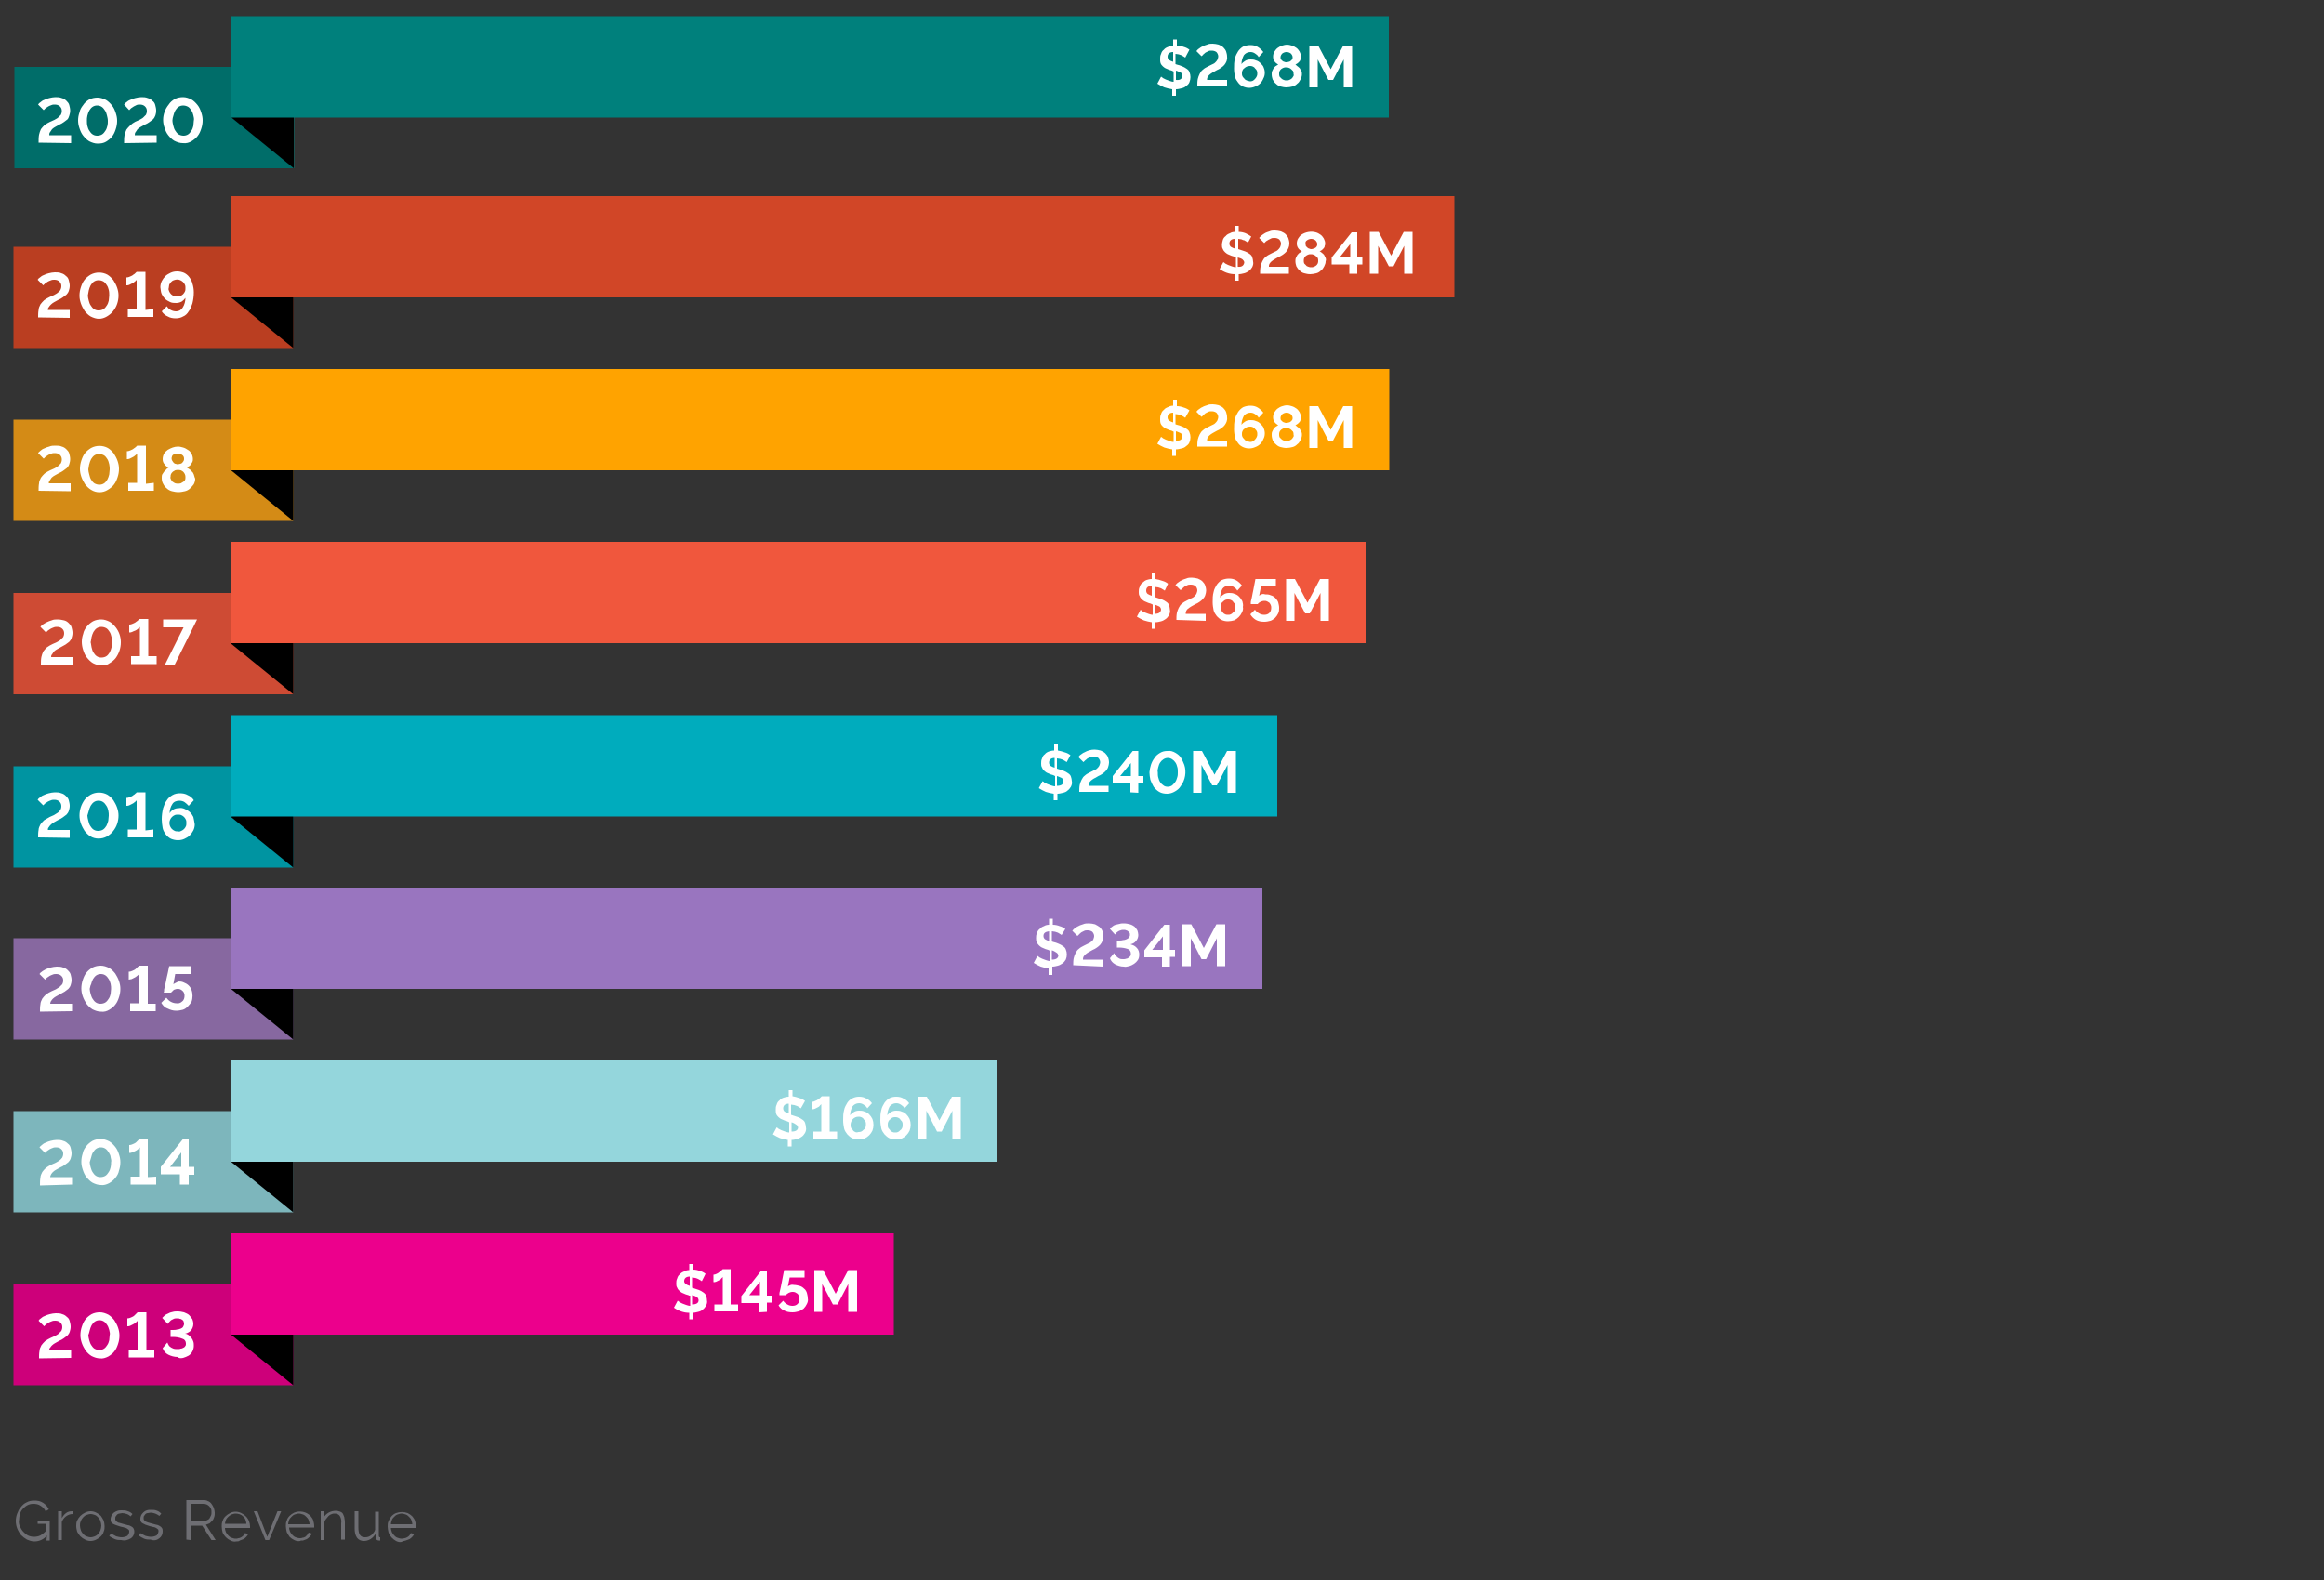 <?xml version="1.0" encoding="utf-8"?>
<!-- Generator: Adobe Illustrator 23.0.3, SVG Export Plug-In . SVG Version: 6.00 Build 0)  -->
<svg version="1.1" id="Layer_1" xmlns="http://www.w3.org/2000/svg" xmlns:xlink="http://www.w3.org/1999/xlink" x="0px" y="0px"
	 viewBox="0 0 500 340" style="enable-background:new 0 0 500 340;" xml:space="preserve">
<rect x="0" y="0" width="500" height="340" fill="#333333" stroke="none"/>
<style type="text/css">
	.st0{fill:#6E6E73;}
	.st1{fill:#CD007A;}
	.st2{fill:#EC008C;}
	.st3{fill:#FFFFFF;}
	.st4{fill:#7DB6BC;}
	.st5{fill:#94D6DC;}
	.st6{fill:#0094A1;}
	.st7{fill:#00ACBD;}
	.st8{fill:#CE4B34;}
	.st9{fill:#F0573D;}
	.st10{fill:#BA3E21;}
	.st11{fill:#D14627;}
	.st12{fill:#D48B16;}
	.st13{fill:#FFA300;}
	.st14{fill:#8768A0;}
	.st15{fill:#9975BF;}
	.st16{fill:#006D69;}
	.st17{fill:#00807C;}
</style>
<path class="st0" d="M84.1,328c0-0.3,0.1-0.6,0.2-0.9c0.1-0.3,0.3-0.5,0.5-0.7s0.4-0.4,0.7-0.5s0.6-0.2,0.9-0.2
	c0.3,0,0.6,0.1,0.9,0.2c0.3,0.1,0.5,0.3,0.7,0.5s0.4,0.4,0.5,0.7c0.1,0.3,0.2,0.6,0.2,0.9H84.1z M87.3,331.5
	c0.3-0.1,0.5-0.2,0.8-0.3c0.2-0.1,0.4-0.3,0.6-0.5c0.2-0.2,0.3-0.4,0.4-0.6l-0.7-0.2c-0.1,0.2-0.2,0.3-0.3,0.5
	c-0.1,0.1-0.3,0.3-0.5,0.4S87.2,331,87,331c-0.2,0.1-0.4,0.1-0.6,0.1c-0.3,0-0.6-0.1-0.9-0.2c-0.3-0.1-0.5-0.3-0.7-0.5
	s-0.4-0.5-0.5-0.7c-0.1-0.3-0.2-0.6-0.2-0.9h5.4v-0.1v-0.2c0-0.4-0.1-0.8-0.2-1.2c-0.1-0.4-0.4-0.7-0.6-1c-0.3-0.3-0.6-0.5-1-0.7
	c-0.8-0.3-1.7-0.3-2.5,0s-1.3,1-1.6,1.7c-0.2,0.4-0.2,0.8-0.2,1.2c0,0.4,0.1,0.9,0.2,1.3c0.3,0.8,0.9,1.4,1.6,1.8
	c0.4,0.2,0.8,0.3,1.2,0.2C86.7,331.6,87,331.6,87.3,331.5 M79.7,331.2c0.5-0.3,0.8-0.7,1.1-1.1v0.7c0,0.2,0.1,0.4,0.2,0.5
	c0.1,0.1,0.3,0.2,0.5,0.2h0.1h0.2v-0.7c-0.2,0-0.3-0.1-0.3-0.3v-5.2h-0.8v3.9c-0.1,0.3-0.2,0.5-0.4,0.7s-0.3,0.4-0.5,0.5
	s-0.4,0.3-0.6,0.3c-0.2,0.1-0.5,0.1-0.7,0.1c-1,0-1.4-0.7-1.4-2.1v-3.5h-0.8v3.7c0,0.7,0.1,1.4,0.5,2c0.4,0.5,0.9,0.7,1.5,0.7
	C78.7,331.6,79.2,331.5,79.7,331.2 M74.2,327.8c0-0.4,0-0.7-0.1-1.1c0-0.3-0.2-0.6-0.3-0.9c-0.1-0.2-0.3-0.4-0.6-0.5
	s-0.6-0.2-0.9-0.2c-0.5,0-1.1,0.1-1.6,0.4s-0.8,0.6-1.1,1.1v-1.4H69v6.2h0.8v-3.9c0.1-0.3,0.2-0.5,0.4-0.7s0.3-0.4,0.5-0.6
	s0.4-0.3,0.7-0.4c0.2-0.1,0.5-0.1,0.7-0.1c0.4,0,0.8,0.2,1,0.5c0.3,0.5,0.4,1.1,0.3,1.6v3.5h0.8V327.8z M62,328
	c0-0.3,0.1-0.6,0.2-0.9c0.1-0.3,0.3-0.5,0.5-0.7s0.4-0.4,0.7-0.5s0.6-0.2,0.9-0.2c0.3,0,0.6,0.1,0.9,0.2c0.3,0.1,0.5,0.3,0.7,0.5
	s0.4,0.4,0.5,0.7c0.1,0.3,0.2,0.6,0.2,0.9H62z M65.2,331.5c0.3-0.1,0.5-0.2,0.8-0.3c0.2-0.1,0.4-0.3,0.6-0.5
	c0.2-0.2,0.4-0.4,0.5-0.7l-0.7-0.2c-0.1,0.2-0.2,0.3-0.3,0.5c-0.1,0.1-0.3,0.3-0.4,0.4c-0.2,0.1-0.4,0.2-0.6,0.2
	c-0.2,0.1-0.4,0.1-0.6,0.1c-0.3,0-0.6-0.1-0.9-0.2c-0.3-0.1-0.5-0.3-0.7-0.5s-0.4-0.5-0.5-0.7c-0.1-0.3-0.2-0.6-0.2-0.9h5.4v-0.1
	v-0.2c0-0.4-0.1-0.8-0.2-1.2c-0.1-0.4-0.4-0.7-0.6-1c-0.9-0.9-2.3-1.2-3.5-0.7c-0.4,0.2-0.7,0.4-1,0.7c-0.3,0.3-0.5,0.6-0.6,1
	c-0.2,0.4-0.2,0.8-0.2,1.2c0,0.4,0.1,0.9,0.2,1.3c0.2,0.4,0.4,0.7,0.6,1c0.3,0.3,0.6,0.5,1,0.7s0.8,0.3,1.3,0.2
	C64.6,331.5,64.9,331.5,65.2,331.5 M57.9,331.4l2.6-6.2h-0.8l-2.2,5.5l-2.1-5.5h-0.8l2.5,6.2H57.9z M48.4,328c0-0.3,0.1-0.6,0.2-0.9
	c0.1-0.3,0.3-0.5,0.5-0.7s0.5-0.4,0.7-0.5c0.3-0.1,0.6-0.2,0.9-0.2c0.6,0,1.2,0.2,1.6,0.6c0.2,0.2,0.4,0.4,0.5,0.7
	c0.1,0.3,0.2,0.6,0.2,0.9h-4.6V328z M51.6,331.5c0.3-0.1,0.5-0.2,0.8-0.3c0.2-0.1,0.4-0.3,0.6-0.5c0.2-0.2,0.3-0.4,0.4-0.6l-0.7-0.2
	c-0.1,0.2-0.2,0.3-0.3,0.5c-0.1,0.1-0.3,0.3-0.5,0.4s-0.4,0.2-0.6,0.2c-0.2,0.1-0.4,0.1-0.6,0.1c-0.3,0-0.6-0.1-0.9-0.2
	c-0.3-0.1-0.5-0.3-0.7-0.5s-0.4-0.5-0.5-0.7c-0.1-0.3-0.2-0.6-0.2-0.9h5.4v-0.1v-0.2c0-0.8-0.3-1.6-0.9-2.2c-0.6-0.6-1.4-1-2.2-1
	c-0.4,0-0.9,0.1-1.2,0.3c-0.4,0.2-0.7,0.4-1,0.7c-0.3,0.3-0.5,0.6-0.6,1c-0.2,0.4-0.2,0.8-0.2,1.2c0,0.4,0.1,0.9,0.2,1.3
	c0.2,0.4,0.4,0.7,0.7,1s0.6,0.5,1,0.7s0.8,0.3,1.2,0.2C51.1,331.7,51.4,331.7,51.6,331.5 M41,323.6h2.7c0.2,0,0.5,0.1,0.7,0.1
	c0.2,0.1,0.4,0.2,0.6,0.4c0.2,0.2,0.3,0.4,0.4,0.6c0.1,0.2,0.1,0.5,0.1,0.7s0,0.5-0.1,0.7s-0.2,0.4-0.3,0.6s-0.3,0.3-0.5,0.4
	s-0.4,0.2-0.7,0.2H41V323.6z M41,331.4v-3.1h2.5l2,3.1h0.9l-2.1-3.3c0.3-0.1,0.5-0.2,0.8-0.3c0.2-0.2,0.4-0.4,0.6-0.6
	c0.2-0.2,0.3-0.5,0.4-0.8c0.1-0.3,0.1-0.6,0.1-0.9s-0.1-0.7-0.2-1c-0.1-0.3-0.3-0.6-0.5-0.9s-0.5-0.5-0.8-0.6
	c-0.3-0.2-0.7-0.2-1-0.2h-3.6v8.5L41,331.4z M34.3,331c0.4-0.3,0.7-0.8,0.7-1.4c0-0.2,0-0.5-0.1-0.7s-0.3-0.4-0.5-0.5
	s-0.5-0.3-0.8-0.3c-0.3-0.1-0.7-0.2-1.1-0.3l-0.7-0.2c-0.2-0.1-0.3-0.1-0.5-0.2c-0.1-0.1-0.2-0.2-0.3-0.3c-0.1-0.1-0.1-0.3-0.1-0.4
	c0-0.2,0-0.4,0.1-0.5s0.2-0.3,0.3-0.4s0.3-0.2,0.5-0.2s0.4-0.1,0.6-0.1c0.3,0,0.7,0.1,1,0.2s0.6,0.3,0.9,0.5l0.4-0.5
	c-0.3-0.3-0.6-0.5-0.9-0.6c-0.4-0.2-0.9-0.2-1.3-0.2c-0.3,0-0.6,0-0.9,0.1c-0.3,0.1-0.5,0.2-0.7,0.4c-0.2,0.2-0.4,0.4-0.5,0.6
	c-0.1,0.3-0.2,0.5-0.2,0.8c0,0.2,0,0.4,0.1,0.6s0.2,0.3,0.4,0.4s0.4,0.2,0.6,0.3c0.3,0.1,0.6,0.2,0.9,0.3l0.8,0.2
	c0.2,0,0.4,0.1,0.6,0.2c0.1,0.1,0.3,0.2,0.4,0.3c0.1,0.1,0.1,0.3,0.1,0.4c0,0.3-0.2,0.7-0.4,0.9c-0.4,0.2-0.8,0.3-1.2,0.3
	s-0.8-0.1-1.2-0.2c-0.4-0.2-0.8-0.4-1.1-0.6l-0.4,0.5c0.4,0.3,0.8,0.5,1.2,0.7c0.5,0.2,0.9,0.2,1.4,0.2
	C33.2,331.6,33.8,331.4,34.3,331 M28.2,331c0.4-0.3,0.7-0.8,0.7-1.4c0-0.5-0.2-0.9-0.6-1.1c-0.2-0.1-0.5-0.3-0.8-0.3
	c-0.3-0.1-0.7-0.2-1.1-0.3l-0.7-0.2c-0.2,0-0.3-0.1-0.5-0.2c-0.1-0.1-0.2-0.2-0.3-0.3c-0.1-0.1-0.1-0.3-0.1-0.4c0-0.2,0-0.4,0.1-0.5
	s0.2-0.3,0.3-0.4c0.2-0.1,0.3-0.2,0.5-0.2s0.4-0.1,0.6-0.1c0.3,0,0.7,0.1,1,0.2s0.6,0.3,0.8,0.5l0.4-0.5c-0.3-0.3-0.6-0.5-1-0.6
	c-0.4-0.2-0.9-0.2-1.3-0.2c-0.3,0-0.6,0-0.9,0.1c-0.3,0.1-0.5,0.2-0.8,0.4c-0.2,0.2-0.4,0.4-0.5,0.6c-0.1,0.3-0.2,0.5-0.2,0.8
	c0,0.2,0,0.4,0.1,0.6s0.2,0.3,0.4,0.4s0.4,0.2,0.7,0.3c0.3,0.1,0.6,0.2,0.9,0.3c0.3,0.1,0.6,0.1,0.8,0.2c0.2,0,0.4,0.1,0.6,0.2
	c0.1,0.1,0.3,0.2,0.4,0.3c0.1,0.1,0.1,0.3,0.1,0.4c0,0.3-0.2,0.7-0.4,0.9c-0.4,0.2-0.8,0.3-1.2,0.3s-0.8-0.1-1.2-0.2
	c-0.4-0.2-0.7-0.4-1.1-0.6l-0.4,0.5c0.3,0.3,0.8,0.5,1.2,0.7c0.5,0.2,0.9,0.2,1.4,0.2C26.9,331.6,27.5,331.4,28.2,331 M17.4,327.3
	c0.1-0.3,0.3-0.6,0.5-0.8c0.2-0.2,0.4-0.4,0.7-0.5s0.6-0.2,0.9-0.2c0.3,0,0.6,0.1,0.9,0.2c0.3,0.1,0.5,0.3,0.7,0.5s0.4,0.5,0.5,0.8
	s0.2,0.7,0.2,1s-0.1,0.7-0.2,1c-0.2,0.6-0.7,1.1-1.2,1.3c-0.3,0.1-0.6,0.2-0.9,0.2c-0.3,0-0.6-0.1-0.9-0.2c-0.3-0.1-0.5-0.3-0.7-0.5
	s-0.4-0.5-0.5-0.8s-0.2-0.7-0.2-1C17.2,328,17.2,327.7,17.4,327.3 M20.7,331.3c0.4-0.2,0.7-0.4,1-0.7c0.3-0.3,0.5-0.6,0.6-1
	c0.2-0.4,0.2-0.8,0.2-1.2c0-0.4-0.1-0.9-0.2-1.2c-0.2-0.4-0.4-0.7-0.6-1c-0.3-0.3-0.6-0.5-1-0.7s-0.8-0.3-1.2-0.3s-0.8,0.1-1.2,0.3
	c-0.4,0.2-0.7,0.4-1,0.7c-0.3,0.3-0.5,0.6-0.7,1s-0.2,0.8-0.2,1.2c0,0.4,0.1,0.8,0.2,1.2c0.2,0.4,0.4,0.7,0.7,1
	c0.3,0.3,0.6,0.5,1,0.7C19,331.7,19.9,331.7,20.7,331.3 M15.7,325.2h-0.2c-0.5,0-0.9,0.1-1.3,0.4s-0.7,0.7-0.9,1.1v-1.5h-0.8v6.2
	h0.8v-3.9c0.2-0.5,0.5-0.9,0.9-1.2c0.4-0.3,0.9-0.5,1.4-0.5L15.7,325.2L15.7,325.2z M10,331.5h0.7v-4.2H8.1v0.6H10v1.4
	c-0.3,0.4-0.8,0.8-1.3,1.1c-0.4,0.2-0.9,0.3-1.4,0.3c-0.4,0-0.9-0.1-1.3-0.3c-0.4-0.2-0.7-0.5-1-0.8s-0.5-0.7-0.7-1.1
	s-0.3-0.9-0.2-1.4c0-0.4,0.1-0.9,0.2-1.3s0.3-0.8,0.6-1.1c0.3-0.3,0.6-0.6,1-0.8c0.4-0.2,0.8-0.3,1.3-0.3s1.1,0.1,1.5,0.4
	c0.5,0.3,0.9,0.7,1.1,1.2l0.7-0.4c-0.1-0.3-0.3-0.5-0.5-0.8c-0.2-0.2-0.4-0.4-0.7-0.6c-0.3-0.2-0.6-0.3-0.9-0.4
	c-0.4-0.1-0.8-0.1-1.1-0.1c-0.5,0-1.1,0.1-1.6,0.4c-0.5,0.2-0.9,0.6-1.2,1c-0.4,0.4-0.6,0.9-0.8,1.4c-0.2,0.5-0.3,1.1-0.3,1.6
	s0.1,1.1,0.3,1.6c0.2,0.5,0.5,1,0.8,1.4c0.4,0.4,0.8,0.7,1.3,1c0.5,0.2,1,0.4,1.6,0.4c1.1,0,2.1-0.5,2.7-1.3L10,331.5z"/>
<rect x="2.9" y="276.3" class="st1" width="60.2" height="21.8"/>
<polygon points="63.1,298.1 63.1,276.3 49.7,287.2 "/>
<rect x="49.7" y="265.4" class="st2" width="142.6" height="21.8"/>
<path class="st3" d="M184.4,282.3v-9h-1.9l-2.7,5.1l-2.7-5.1h-1.9v9h1.7v-6l2.3,4.4h1l2.3-4.4v6H184.4z M169.9,276.6
	c-0.2,0.1-0.3,0.1-0.4,0.3l0.4-2h3.2v-1.6h-4.4l-0.5,2.6c-0.1,0.3-0.1,0.7-0.2,1s-0.1,0.6-0.2,0.9s-0.1,0.5-0.1,0.6s0,0.2,0,0.3h1.4
	c0.1-0.2,0.4-0.4,0.6-0.5s0.5-0.2,0.8-0.2c0.2,0,0.4,0,0.6,0.1s0.3,0.2,0.5,0.3c0.1,0.1,0.2,0.3,0.3,0.5c0.1,0.2,0.1,0.4,0.1,0.6
	c0,0.4-0.1,0.8-0.4,1.1c-0.3,0.3-0.7,0.4-1.1,0.4s-0.8-0.1-1.1-0.3c-0.4-0.2-0.7-0.5-0.9-0.8l-1,1c0.3,0.5,0.7,0.9,1.2,1.1
	c0.5,0.3,1.2,0.4,1.8,0.4c0.5,0,0.9-0.1,1.3-0.2s0.8-0.4,1.1-0.6c0.3-0.3,0.5-0.6,0.7-1s0.3-0.8,0.2-1.2c0-0.4-0.1-0.8-0.2-1.2
	c-0.1-0.3-0.3-0.7-0.6-0.9c-0.3-0.3-0.6-0.5-1-0.6s-0.8-0.2-1.2-0.2C170.4,276.4,170.1,276.5,169.9,276.6 M163.5,275.8v2.9h-2.3
	L163.5,275.8z M165,282.3v-2h1.1v-1.5H165v-5.4h-1.2l-4.3,5.5v1.5h3.8v2L165,282.3z M157.2,280.7v-7.6h-1.7c0,0-0.1,0.1-0.2,0.2
	c-0.2,0.1-0.3,0.3-0.5,0.4c-0.2,0.2-0.4,0.3-0.6,0.4s-0.5,0.2-0.7,0.2v1.6c0.2,0,0.4,0,0.6-0.1s0.4-0.2,0.6-0.3
	c0.2-0.1,0.4-0.2,0.5-0.4c0.1-0.1,0.2-0.2,0.3-0.3v5.9h-1.8v1.5h5.1v-1.5L157.2,280.7z M148.4,274.7v2c-0.3-0.1-0.6-0.2-0.9-0.4
	c-0.2-0.2-0.3-0.4-0.3-0.6C147.2,275.1,147.6,274.7,148.4,274.7 M148.9,280.7v-2c0.4,0.1,0.7,0.2,1,0.4c0.2,0.1,0.4,0.4,0.4,0.7
	C150.3,280.4,149.8,280.7,148.9,280.7 M151.8,274.1c-0.4-0.3-0.8-0.5-1.2-0.6c-0.5-0.2-1-0.3-1.5-0.3V272h-0.8v1.3
	c-0.4,0-0.8,0.1-1.1,0.3c-0.3,0.1-0.7,0.3-0.9,0.6c-0.3,0.2-0.5,0.5-0.6,0.9c-0.2,0.4-0.2,0.7-0.2,1.1c0,0.3,0,0.6,0.2,0.9
	c0.1,0.3,0.3,0.5,0.5,0.7c0.2,0.2,0.5,0.4,0.8,0.5c0.4,0.2,0.7,0.3,1.1,0.4l0.2,0.1h0.2v2.2c-0.3,0-0.6-0.1-0.9-0.2
	s-0.5-0.2-0.8-0.3c-0.2-0.1-0.4-0.2-0.6-0.3c-0.1-0.1-0.2-0.2-0.4-0.3l-0.8,1.5c1,0.7,2.1,1.1,3.3,1.1v1.4h0.7v-1.4
	c0.4,0,0.8-0.1,1.2-0.2c0.4-0.1,0.7-0.2,1-0.5c0.3-0.2,0.5-0.5,0.7-0.8c0.2-0.4,0.3-0.8,0.2-1.2c0-0.4-0.1-0.7-0.2-1
	s-0.3-0.5-0.6-0.7c-0.3-0.2-0.6-0.4-0.9-0.5c-0.4-0.1-0.8-0.3-1.2-0.4l-0.3-0.1v-2.2c0.2,0,0.5,0.1,0.7,0.1c0.4,0.1,0.8,0.3,1.1,0.5
	c0.1,0.1,0.2,0.1,0.3,0.2L151.8,274.1z"/>
<rect x="2.9" y="239.1" class="st4" width="60.2" height="21.8"/>
<polygon points="63.1,260.9 63.1,239.1 49.7,250 "/>
<rect x="49.7" y="228.2" class="st5" width="164.9" height="21.8"/>
<path class="st3" d="M206.7,245v-9h-1.9l-2.7,5.1l-2.7-5.1h-1.9v9h1.8v-6l2.3,4.5h1l2.3-4.5v6H206.7z M192,243.6
	c-0.2-0.1-0.4-0.2-0.5-0.4c-0.1-0.2-0.3-0.3-0.4-0.5s-0.1-0.4-0.1-0.7c0-0.2,0-0.4,0.1-0.6s0.2-0.4,0.4-0.5c0.2-0.2,0.3-0.3,0.5-0.4
	s0.4-0.1,0.6-0.1s0.4,0,0.6,0.1s0.4,0.2,0.5,0.4c0.1,0.2,0.3,0.3,0.4,0.5s0.1,0.4,0.1,0.6s0,0.5-0.1,0.7s-0.2,0.4-0.4,0.5
	c-0.2,0.2-0.3,0.3-0.5,0.4s-0.4,0.1-0.6,0.1S192.2,243.7,192,243.6 M195.7,240.8c-0.2-0.4-0.4-0.7-0.7-1c-0.3-0.3-0.6-0.5-1-0.6
	c-0.4-0.2-0.8-0.2-1.2-0.2c-0.4,0-0.8,0.1-1.1,0.3c-0.3,0.2-0.6,0.4-0.8,0.7c0-0.7,0.2-1.3,0.5-1.9c0.3-0.4,0.8-0.7,1.4-0.7
	c0.4,0,0.7,0.1,1,0.3c0.3,0.2,0.6,0.4,0.8,0.8l1-1.1c-0.3-0.4-0.7-0.8-1.2-1c-0.5-0.3-1-0.4-1.6-0.4c-0.5,0-1,0.1-1.4,0.3
	c-0.4,0.2-0.8,0.6-1.1,1c-0.3,0.5-0.6,1-0.7,1.6c-0.2,0.7-0.2,1.4-0.2,2.2c0,0.6,0.1,1.2,0.2,1.7s0.4,0.9,0.7,1.3
	c0.3,0.3,0.6,0.6,1,0.8c0.4,0.2,0.9,0.3,1.4,0.3c0.4,0,0.9-0.1,1.3-0.2c0.4-0.2,0.7-0.4,1-0.7c0.3-0.3,0.5-0.6,0.7-1
	C196,242.5,196,241.6,195.7,240.8 M184,243.6c-0.2-0.1-0.4-0.2-0.5-0.4c-0.1-0.2-0.3-0.3-0.4-0.5s-0.1-0.5-0.1-0.7
	c0-0.4,0.2-0.9,0.5-1.2c0.3-0.3,0.7-0.5,1.2-0.5c0.2,0,0.4,0,0.6,0.1s0.4,0.2,0.5,0.4c0.1,0.2,0.3,0.3,0.4,0.5s0.1,0.4,0.1,0.6
	s0,0.5-0.1,0.7s-0.2,0.4-0.4,0.5c-0.2,0.2-0.3,0.3-0.5,0.4s-0.4,0.1-0.6,0.1C184.4,243.7,184.2,243.7,184,243.6 M187.7,240.8
	c-0.2-0.4-0.4-0.7-0.7-1c-0.3-0.3-0.6-0.5-1-0.6c-0.4-0.2-0.8-0.2-1.2-0.2c-0.4,0-0.8,0.1-1.1,0.3c-0.3,0.2-0.6,0.4-0.8,0.7
	c0-0.7,0.2-1.3,0.5-1.9c0.3-0.4,0.8-0.7,1.4-0.7c0.4,0,0.7,0.1,1,0.3c0.3,0.2,0.6,0.4,0.8,0.8l1-1.1c-0.3-0.4-0.7-0.8-1.2-1
	c-0.5-0.3-1-0.4-1.6-0.4c-1,0-2,0.5-2.5,1.3c-0.3,0.5-0.6,1-0.7,1.6c-0.2,0.7-0.2,1.4-0.2,2.2c0,0.6,0.1,1.2,0.2,1.7
	s0.4,0.9,0.7,1.3c0.3,0.3,0.6,0.6,1,0.8c0.4,0.2,0.9,0.3,1.4,0.3c0.4,0,0.9-0.1,1.3-0.2c0.4-0.2,0.7-0.4,1-0.7
	c0.3-0.3,0.5-0.6,0.7-1C188,242.5,188,241.6,187.7,240.8 M178.5,243.5v-7.6h-1.7l-0.2,0.2c-0.2,0.2-0.3,0.3-0.5,0.4
	c-0.2,0.2-0.4,0.3-0.7,0.4c-0.2,0.1-0.4,0.2-0.7,0.2v1.6c0.2,0,0.4,0,0.6-0.1s0.4-0.2,0.6-0.3c0.2-0.1,0.4-0.2,0.5-0.4
	c0.1-0.1,0.2-0.2,0.3-0.3v5.9H175v1.5h5.1v-1.5L178.5,243.5z M169.7,237.5v2.1c-0.3-0.1-0.6-0.2-0.9-0.4c-0.2-0.2-0.3-0.4-0.3-0.7
	C168.5,237.9,168.9,237.5,169.7,237.5 M170.3,243.5v-2c0.4,0.1,0.7,0.3,1,0.5c0.2,0.1,0.4,0.4,0.4,0.7
	C171.6,243.2,171.2,243.5,170.3,243.5 M173.2,236.9c-0.4-0.3-0.8-0.5-1.2-0.6c-0.5-0.2-1-0.3-1.5-0.4v-1.3h-0.8v1.4
	c-0.4,0-0.8,0.1-1.1,0.2c-0.3,0.1-0.7,0.3-0.9,0.6c-0.3,0.2-0.5,0.5-0.6,0.9c-0.2,0.4-0.2,0.7-0.2,1.1c0,0.3,0,0.6,0.1,0.9
	s0.3,0.5,0.5,0.7s0.5,0.4,0.8,0.5c0.4,0.2,0.7,0.3,1.1,0.4l0.2,0.1l0.2,0.1v2.2c-0.3,0-0.6-0.1-0.9-0.2s-0.5-0.2-0.8-0.3
	c-0.2-0.1-0.4-0.2-0.6-0.3c-0.1-0.1-0.2-0.2-0.4-0.3l-0.8,1.5c0.5,0.3,1,0.6,1.5,0.8c0.6,0.2,1.1,0.3,1.7,0.4v1.4h0.8v-1.4
	c0.4,0,0.8-0.1,1.2-0.2c0.4-0.1,0.7-0.3,1-0.5s0.5-0.5,0.7-0.8c0.2-0.4,0.3-0.8,0.2-1.2c0-0.3-0.1-0.7-0.2-1s-0.3-0.5-0.6-0.7
	c-0.3-0.2-0.6-0.4-0.9-0.5c-0.4-0.1-0.8-0.3-1.2-0.4l-0.3-0.1v-2.2c0.2,0,0.5,0.1,0.7,0.1c0.2,0.1,0.4,0.1,0.6,0.2s0.4,0.2,0.5,0.3
	c0.1,0.1,0.2,0.1,0.3,0.2L173.2,236.9z"/>
<rect x="2.9" y="164.9" class="st6" width="60.2" height="21.8"/>
<polygon points="63.1,186.7 63.1,164.9 49.7,175.8 "/>
<rect x="49.7" y="153.9" class="st7" width="225.1" height="21.8"/>
<path class="st3" d="M265.9,170.6v-9H264l-2.7,5.1l-2.7-5.1h-1.9v9h1.8v-6l2.3,4.4h1l2.3-4.4v6H265.9z M249.2,165.1
	c0.1-0.4,0.2-0.7,0.4-1c0.2-0.3,0.4-0.5,0.7-0.7c0.6-0.4,1.3-0.4,1.9,0c0.3,0.2,0.5,0.4,0.7,0.7s0.3,0.6,0.4,1
	c0.1,0.3,0.1,0.7,0.1,1.1c0,0.3,0,0.7-0.1,1s-0.2,0.7-0.4,1c-0.2,0.3-0.4,0.5-0.7,0.8c-0.3,0.2-0.6,0.3-1,0.3
	c-0.3,0-0.7-0.1-0.9-0.3c-0.3-0.2-0.5-0.4-0.7-0.7s-0.3-0.6-0.4-1c-0.1-0.3-0.1-0.7-0.1-1.1C249,165.8,249.1,165.5,249.2,165.1
	 M252.8,170.3c0.5-0.3,0.9-0.6,1.2-1.1c1-1.3,1.3-3.1,0.8-4.6c-0.2-0.5-0.4-1-0.7-1.5c-0.3-0.5-0.7-0.8-1.2-1.1s-1.1-0.5-1.7-0.4
	c-0.6,0-1.1,0.1-1.6,0.4c-0.5,0.3-0.9,0.6-1.2,1.1c-0.7,0.9-1,2-1.1,3.1c0,0.5,0.1,1.1,0.2,1.6c0.2,0.5,0.4,1,0.7,1.5
	c0.3,0.4,0.7,0.8,1.2,1.1s1.1,0.4,1.7,0.4C251.7,170.8,252.3,170.6,252.8,170.3 M243.3,164.2v2.8H241L243.3,164.2z M244.9,170.6v-2
	h1.1V167h-1.1v-5.4h-1.2l-4.3,5.4v1.5h3.8v2L244.9,170.6z M238.5,170.6v-1.5h-4.3c0-0.2,0-0.4,0.1-0.6c0.1-0.2,0.3-0.4,0.4-0.5
	c0.2-0.2,0.4-0.3,0.7-0.5c0.3-0.1,0.5-0.3,0.9-0.5c0.3-0.1,0.6-0.3,0.9-0.5s0.5-0.4,0.7-0.6c0.2-0.2,0.4-0.5,0.5-0.8s0.2-0.7,0.2-1
	c0-0.4-0.1-0.8-0.2-1.1s-0.3-0.6-0.6-0.9c-0.3-0.3-0.6-0.4-1-0.6c-0.4-0.1-0.9-0.2-1.3-0.2c-0.8,0-1.5,0.2-2.2,0.6
	c-0.3,0.1-0.5,0.3-0.8,0.5c-0.2,0.1-0.3,0.3-0.5,0.5l1.1,1.1c0.1-0.1,0.3-0.3,0.4-0.4c0.2-0.1,0.3-0.3,0.5-0.4
	c0.2-0.1,0.4-0.2,0.6-0.3s0.4-0.1,0.7-0.1c0.4,0,0.7,0.1,1,0.3c0.2,0.2,0.4,0.6,0.4,0.9c0,0.3-0.1,0.5-0.2,0.8
	c-0.1,0.2-0.3,0.4-0.5,0.6c-0.2,0.2-0.5,0.3-0.7,0.4l-0.8,0.4c-0.4,0.2-0.8,0.4-1.1,0.7c-0.3,0.2-0.5,0.5-0.7,0.9s-0.3,0.7-0.4,1.1
	c-0.1,0.5-0.1,1-0.1,1.5h6.3V170.6z M226.9,163.1v2.1c-0.3-0.1-0.6-0.2-0.9-0.4c-0.2-0.2-0.3-0.4-0.3-0.7
	C225.7,163.5,226.1,163.1,226.9,163.1 M227.4,169.1V167c0.4,0.1,0.7,0.3,1,0.4c0.2,0.1,0.4,0.4,0.4,0.7
	C228.8,168.8,228.3,169.1,227.4,169.1 M230.3,162.5c-0.4-0.3-0.8-0.5-1.2-0.6c-0.5-0.2-1-0.3-1.5-0.4v-1.3h-0.8v1.3
	c-0.4,0-0.8,0.1-1.1,0.2c-0.3,0.1-0.7,0.3-0.9,0.6c-0.3,0.2-0.5,0.5-0.6,0.9c-0.2,0.4-0.2,0.7-0.2,1.1c0,0.3,0,0.6,0.2,0.9
	c0.1,0.3,0.3,0.5,0.5,0.7s0.5,0.4,0.8,0.5c0.4,0.2,0.7,0.3,1.1,0.4l0.2,0.1l0.2,0.1v2.2c-0.3,0-0.6-0.1-0.9-0.2
	c-0.3-0.1-0.5-0.2-0.8-0.3c-0.2-0.1-0.4-0.2-0.6-0.3c-0.1-0.1-0.2-0.2-0.4-0.3l-0.8,1.5c0.5,0.3,1,0.6,1.5,0.8
	c0.6,0.2,1.1,0.3,1.7,0.4v1.4h0.8v-1.4c0.4,0,0.8-0.1,1.2-0.2c0.4-0.1,0.7-0.2,1-0.5c0.3-0.2,0.5-0.5,0.7-0.8
	c0.2-0.4,0.3-0.8,0.2-1.2c0-0.3-0.1-0.7-0.2-1s-0.3-0.5-0.6-0.7c-0.3-0.2-0.6-0.4-0.9-0.5c-0.4-0.2-0.8-0.3-1.2-0.4l-0.3-0.1v-2.2
	c0.2,0,0.5,0.1,0.7,0.1c0.2,0.1,0.4,0.1,0.6,0.2l0.5,0.3c0.1,0.1,0.2,0.1,0.3,0.2L230.3,162.5z"/>
<rect x="2.9" y="127.6" class="st8" width="60.2" height="21.8"/>
<polygon points="63.1,149.4 63.1,127.6 49.7,138.5 "/>
<rect x="49.7" y="116.6" class="st9" width="244.1" height="21.8"/>
<path class="st3" d="M285.9,133.6v-9H284l-2.7,5.1l-2.7-5.1h-1.9v9h1.8v-6l2.3,4.4h1l2.3-4.4v6H285.9z M271.4,127.9
	c-0.2,0.1-0.3,0.1-0.5,0.3l0.4-2h3.2v-1.6h-4.4l-0.5,2.6c-0.1,0.3-0.1,0.6-0.2,1s-0.1,0.6-0.2,0.9s-0.1,0.5-0.1,0.6s0,0.2,0,0.3h1.5
	c0.1-0.2,0.4-0.4,0.6-0.5s0.5-0.2,0.8-0.2c0.2,0,0.4,0,0.6,0.1s0.3,0.2,0.5,0.3c0.1,0.1,0.2,0.3,0.3,0.5c0.1,0.2,0.1,0.4,0.1,0.6
	c0,0.4-0.1,0.8-0.4,1.1s-0.7,0.4-1.1,0.4s-0.8-0.1-1.1-0.3c-0.4-0.2-0.7-0.5-0.9-0.8l-1,1c0.3,0.5,0.7,0.9,1.2,1.2s1.2,0.4,1.8,0.4
	c0.5,0,0.9-0.1,1.3-0.2c0.4-0.1,0.7-0.4,1-0.6c0.3-0.3,0.5-0.6,0.7-1s0.2-0.8,0.2-1.2s-0.1-0.8-0.2-1.2c-0.1-0.3-0.4-0.7-0.6-0.9
	c-0.3-0.3-0.6-0.5-1-0.6c-0.4-0.2-0.8-0.2-1.2-0.2C271.9,127.8,271.6,127.8,271.4,127.9 M263.6,132.2c-0.2-0.1-0.4-0.2-0.5-0.4
	s-0.3-0.3-0.4-0.5s-0.1-0.4-0.1-0.7c0-0.2,0-0.4,0.1-0.6c0.1-0.2,0.2-0.4,0.4-0.5c0.2-0.2,0.3-0.3,0.5-0.4c0.2-0.1,0.4-0.1,0.6-0.1
	s0.4,0,0.6,0.1s0.4,0.2,0.5,0.4s0.3,0.3,0.4,0.5s0.1,0.4,0.1,0.6c0,0.2,0,0.5-0.1,0.7s-0.2,0.4-0.4,0.5c-0.2,0.2-0.3,0.3-0.5,0.4
	c-0.2,0.1-0.4,0.1-0.6,0.1C264.1,132.3,263.8,132.3,263.6,132.2 M267.3,129.4c-0.2-0.4-0.4-0.7-0.7-1c-0.3-0.3-0.6-0.5-1-0.6
	c-0.4-0.2-0.8-0.2-1.2-0.2c-0.4,0-0.8,0.1-1.1,0.3c-0.3,0.2-0.6,0.4-0.8,0.7c0-0.7,0.2-1.3,0.5-1.9c0.3-0.4,0.8-0.7,1.4-0.7
	c0.4,0,0.7,0.1,1,0.3s0.6,0.4,0.8,0.8l1-1.1c-0.3-0.4-0.7-0.8-1.2-1.1s-1-0.4-1.6-0.4c-0.5,0-1,0.1-1.5,0.3c-0.4,0.2-0.8,0.6-1.1,1
	c-0.3,0.5-0.6,1-0.7,1.6c-0.2,0.7-0.2,1.4-0.2,2.2c0,0.6,0.1,1.2,0.2,1.7s0.4,0.9,0.7,1.3c0.3,0.3,0.6,0.6,1,0.8s0.9,0.3,1.4,0.3
	c0.4,0,0.9-0.1,1.3-0.2c0.4-0.2,0.7-0.4,1-0.7s0.5-0.6,0.7-1s0.3-0.8,0.2-1.2C267.5,130.2,267.4,129.8,267.3,129.4 M259.4,133.6
	v-1.5h-4.3c0-0.2,0-0.4,0.1-0.6c0.1-0.2,0.2-0.4,0.4-0.5c0.2-0.2,0.4-0.3,0.7-0.5c0.2-0.1,0.5-0.3,0.9-0.5c0.3-0.1,0.6-0.3,0.9-0.5
	s0.5-0.4,0.7-0.6c0.2-0.2,0.4-0.5,0.5-0.8s0.2-0.7,0.2-1c0-0.4-0.1-0.8-0.2-1.1s-0.3-0.6-0.6-0.9c-0.3-0.3-0.6-0.4-1-0.6
	c-0.4-0.1-0.9-0.2-1.3-0.2s-0.8,0-1.2,0.2c-0.3,0.1-0.7,0.2-1,0.4c-0.3,0.1-0.5,0.3-0.8,0.5c-0.2,0.1-0.3,0.3-0.5,0.5l1.1,1.1
	c0.1-0.1,0.3-0.3,0.4-0.4c0.2-0.1,0.3-0.3,0.5-0.4c0.2-0.1,0.4-0.2,0.6-0.3s0.4-0.1,0.7-0.1c0.4,0,0.7,0.1,1,0.3
	c0.2,0.2,0.4,0.6,0.4,0.9c0,0.3-0.1,0.5-0.2,0.8c-0.1,0.2-0.3,0.4-0.5,0.6c-0.2,0.2-0.5,0.3-0.7,0.4l-0.8,0.4
	c-0.4,0.2-0.8,0.4-1.1,0.7c-0.3,0.2-0.5,0.5-0.7,0.9s-0.3,0.7-0.4,1.1c-0.1,0.5-0.1,1-0.1,1.5L259.4,133.6z M247.8,126.1v2.1
	c-0.3-0.1-0.6-0.2-0.9-0.4c-0.2-0.2-0.3-0.4-0.3-0.7C246.6,126.4,247,126.1,247.8,126.1 M248.4,132.1v-2c0.4,0.1,0.7,0.3,1,0.4
	c0.2,0.1,0.4,0.4,0.4,0.7C249.7,131.8,249.3,132.1,248.4,132.1 M251.3,125.6c-0.4-0.3-0.8-0.5-1.2-0.6c-0.5-0.2-1-0.3-1.5-0.4v-1.3
	h-0.8v1.3c-0.4,0-0.8,0.1-1.1,0.2c-0.3,0.1-0.6,0.3-0.9,0.6c-0.3,0.2-0.5,0.5-0.6,0.9c-0.2,0.4-0.2,0.7-0.2,1.1c0,0.3,0,0.6,0.2,0.9
	c0.1,0.3,0.3,0.5,0.5,0.7s0.5,0.4,0.8,0.5c0.4,0.2,0.7,0.3,1.1,0.4l0.2,0.1l0.2,0.1v2.2c-0.3,0-0.6-0.1-0.9-0.2
	c-0.3-0.1-0.5-0.2-0.8-0.3c-0.2-0.1-0.4-0.2-0.6-0.3c-0.1-0.1-0.2-0.2-0.3-0.3l-0.8,1.5c0.5,0.3,1,0.6,1.5,0.8
	c0.6,0.2,1.1,0.3,1.7,0.4v1.4h0.8v-1.4c0.4,0,0.8-0.1,1.2-0.2c0.4-0.1,0.7-0.3,1-0.5s0.5-0.5,0.7-0.8c0.2-0.4,0.3-0.8,0.2-1.2
	c0-0.3-0.1-0.7-0.2-1s-0.3-0.5-0.6-0.7c-0.3-0.2-0.6-0.4-0.9-0.5c-0.4-0.1-0.8-0.3-1.2-0.4l-0.3-0.1v-2.2c0.2,0,0.5,0.1,0.7,0.1
	c0.2,0.1,0.4,0.1,0.6,0.2l0.5,0.3c0.1,0.1,0.2,0.1,0.3,0.2L251.3,125.6z"/>
<rect x="2.9" y="53.1" class="st10" width="60.2" height="21.8"/>
<polygon points="63.1,74.9 63.1,53.1 49.7,64 "/>
<rect x="49.7" y="42.2" class="st11" width="263.2" height="21.8"/>
<path class="st3" d="M303.9,58.9v-9H302l-2.7,5.1l-2.7-5.1h-1.9v9h1.8v-6l2.3,4.4h1l2.3-4.4v6H303.9z M290.5,52.5v2.9h-2.3
	L290.5,52.5z M292,58.9v-2h1.1v-1.5H292V50h-1.2l-4.3,5.4v1.5h3.8v2H292z M281.2,51.7c0.3-0.2,0.6-0.3,0.9-0.3s0.6,0.1,0.9,0.3
	c0.2,0.2,0.4,0.5,0.4,0.8c0,0.2,0,0.3-0.1,0.5c-0.1,0.1-0.2,0.3-0.3,0.3c-0.1,0.1-0.3,0.2-0.4,0.2s-0.3,0.1-0.4,0.1
	c-0.2,0-0.3,0-0.5-0.1c-0.1,0-0.3-0.1-0.4-0.2s-0.2-0.2-0.3-0.3c-0.1-0.1-0.1-0.3-0.1-0.5C280.8,52.1,280.9,51.9,281.2,51.7
	 M283.5,56.7c-0.1,0.2-0.2,0.3-0.3,0.4c-0.1,0.1-0.3,0.2-0.5,0.3c-0.2,0.1-0.4,0.1-0.6,0.1s-0.4,0-0.6-0.1s-0.4-0.1-0.5-0.3
	c-0.1-0.1-0.3-0.3-0.4-0.4c-0.1-0.2-0.1-0.4-0.1-0.6s0-0.4,0.1-0.6s0.2-0.3,0.3-0.4c0.1-0.1,0.3-0.2,0.5-0.3
	c0.2-0.1,0.4-0.1,0.6-0.1s0.4,0,0.6,0.1s0.3,0.1,0.5,0.3c0.1,0.1,0.3,0.3,0.4,0.4c0.1,0.2,0.1,0.4,0.1,0.6
	C283.6,56.3,283.6,56.5,283.5,56.7 M285.2,55.5c-0.1-0.2-0.2-0.4-0.3-0.6c-0.1-0.2-0.3-0.3-0.5-0.5c-0.2-0.1-0.3-0.3-0.5-0.3
	c0.2-0.1,0.3-0.2,0.5-0.3c0.1-0.1,0.3-0.3,0.4-0.4s0.2-0.3,0.2-0.5c0.1-0.2,0.1-0.3,0.1-0.5c0-0.4-0.1-0.7-0.3-1.1
	c-0.2-0.3-0.4-0.6-0.7-0.8c-0.3-0.2-0.6-0.4-1-0.5c-1-0.3-2.2-0.1-3.1,0.5c-0.3,0.2-0.5,0.5-0.7,0.8S279,52,279,52.4s0.1,0.7,0.3,1
	c0.2,0.3,0.5,0.5,0.8,0.7c-0.2,0.1-0.3,0.2-0.5,0.3c-0.2,0.1-0.3,0.3-0.5,0.5c-0.1,0.2-0.2,0.4-0.3,0.6c-0.1,0.2-0.1,0.5-0.1,0.7
	c0,0.4,0.1,0.8,0.2,1.1c0.2,0.3,0.4,0.7,0.7,0.9c0.3,0.3,0.6,0.5,1,0.6s0.8,0.2,1.3,0.2c0.4,0,0.9-0.1,1.3-0.2s0.7-0.3,1-0.6
	c0.3-0.2,0.5-0.5,0.7-0.9s0.3-0.7,0.3-1.1C285.3,56,285.3,55.8,285.2,55.5 M277.3,58.9v-1.5H273c0-0.2,0-0.4,0.1-0.6
	s0.3-0.4,0.4-0.5c0.2-0.2,0.4-0.3,0.7-0.5c0.3-0.2,0.5-0.3,0.9-0.5s0.6-0.3,0.9-0.5s0.5-0.4,0.7-0.6c0.4-0.5,0.7-1.1,0.7-1.8
	c0-0.4-0.1-0.8-0.2-1.1c-0.1-0.3-0.3-0.6-0.6-0.9c-0.3-0.3-0.6-0.4-1-0.6c-0.4-0.1-0.9-0.2-1.3-0.2s-0.8,0-1.2,0.2
	c-0.3,0.1-0.7,0.2-1,0.4c-0.5,0.3-0.9,0.6-1.2,1l1.1,1.1c0.1-0.1,0.3-0.3,0.4-0.4c0.2-0.1,0.3-0.2,0.5-0.3c0.2-0.1,0.4-0.2,0.6-0.3
	c0.2-0.1,0.4-0.1,0.7-0.1c0.4,0,0.7,0.1,1,0.3c0.2,0.2,0.4,0.6,0.4,0.9s-0.1,0.5-0.2,0.8c-0.1,0.2-0.3,0.4-0.5,0.6s-0.5,0.3-0.7,0.4
	l-0.8,0.4c-0.4,0.2-0.8,0.4-1.1,0.7c-0.3,0.2-0.5,0.5-0.7,0.9s-0.3,0.7-0.4,1.2s-0.1,1-0.1,1.5H277.3z M265.7,51.4v2.1
	c-0.3-0.1-0.6-0.2-0.9-0.4c-0.2-0.2-0.3-0.4-0.3-0.7C264.5,51.8,264.9,51.4,265.7,51.4 M266.3,57.4v-2c0.4,0.1,0.7,0.2,1,0.4
	c0.2,0.2,0.4,0.4,0.4,0.7C267.6,57.1,267.2,57.5,266.3,57.4 M269.2,50.9c-0.4-0.3-0.8-0.5-1.2-0.7c-0.5-0.2-1-0.3-1.5-0.3v-1.3h-0.8
	v1.3c-0.4,0-0.8,0.1-1.1,0.3c-0.3,0.1-0.7,0.3-0.9,0.6c-0.3,0.2-0.5,0.5-0.6,0.8c-0.1,0.4-0.2,0.7-0.2,1.1c0,0.3,0,0.6,0.2,0.9
	c0.1,0.3,0.3,0.5,0.5,0.7s0.5,0.4,0.8,0.5c0.4,0.2,0.7,0.3,1.1,0.4l0.2,0.1h0.2v2.2c-0.3,0-0.6-0.1-0.9-0.2l-0.8-0.3
	c-0.2-0.1-0.4-0.2-0.6-0.3c-0.1-0.1-0.2-0.2-0.4-0.3l-0.8,1.5c1,0.7,2.1,1.1,3.3,1.1v1.4h0.8V59c0.4,0,0.8-0.1,1.2-0.2
	c0.4-0.1,0.7-0.3,1-0.5s0.5-0.5,0.7-0.8c0.2-0.4,0.3-0.8,0.2-1.2c0-0.3-0.1-0.7-0.2-1s-0.3-0.5-0.6-0.7c-0.3-0.2-0.6-0.4-0.9-0.5
	c-0.4-0.1-0.8-0.3-1.2-0.4l-0.3-0.1v-2.2c0.2,0,0.5,0.1,0.7,0.1c0.2,0.1,0.4,0.2,0.6,0.2c0.2,0.1,0.3,0.2,0.5,0.3
	c0.1,0.1,0.2,0.1,0.3,0.2L269.2,50.9z"/>
<rect x="2.9" y="90.3" class="st12" width="60.2" height="21.8"/>
<polygon points="63.1,112.1 63.1,90.3 49.7,101.2 "/>
<rect x="49.7" y="79.4" class="st13" width="249.2" height="21.8"/>
<path class="st3" d="M290.9,96.4v-9H289l-2.7,5.1l-2.7-5.1h-1.9v9h1.8v-6l2.3,4.4h1l2.3-4.4v6H290.9z M275.9,89.1
	c0.3-0.2,0.6-0.3,0.9-0.3s0.6,0.1,0.9,0.3c0.2,0.2,0.4,0.5,0.4,0.8c0,0.2,0,0.3-0.1,0.5c-0.1,0.1-0.2,0.2-0.3,0.3
	c-0.1,0.1-0.3,0.2-0.4,0.2S277,91,276.8,91s-0.3,0-0.5-0.1c-0.1,0-0.3-0.1-0.4-0.2c-0.1-0.1-0.2-0.2-0.3-0.3
	c-0.1-0.1-0.1-0.3-0.1-0.5C275.5,89.6,275.7,89.3,275.9,89.1 M278.2,94.1c-0.1,0.2-0.2,0.3-0.3,0.4c-0.1,0.1-0.3,0.2-0.5,0.3
	s-0.4,0.1-0.6,0.1s-0.4,0-0.6-0.1s-0.3-0.1-0.5-0.3c-0.1-0.1-0.3-0.3-0.4-0.4c-0.1-0.2-0.1-0.4-0.1-0.6c0-0.2,0-0.4,0.1-0.6
	c0.1-0.2,0.2-0.3,0.3-0.4c0.1-0.1,0.3-0.2,0.5-0.3s0.4-0.1,0.6-0.1s0.4,0,0.6,0.1s0.3,0.1,0.5,0.3c0.1,0.1,0.3,0.3,0.4,0.4
	c0.1,0.2,0.1,0.4,0.1,0.6C278.4,93.8,278.3,94,278.2,94.1 M280,93c-0.1-0.2-0.2-0.4-0.3-0.6c-0.1-0.2-0.3-0.3-0.5-0.5
	c-0.2-0.1-0.3-0.3-0.5-0.4c0.2-0.1,0.3-0.2,0.5-0.3c0.1-0.1,0.3-0.3,0.4-0.4c0.1-0.1,0.2-0.3,0.2-0.5c0.1-0.2,0.1-0.3,0.1-0.5
	c0-0.4-0.1-0.7-0.3-1.1c-0.2-0.3-0.4-0.6-0.7-0.8c-0.3-0.2-0.6-0.4-1-0.5c-0.3-0.1-0.7-0.2-1-0.2s-0.7,0.1-1,0.2
	c-0.4,0.1-0.7,0.3-1,0.5s-0.5,0.5-0.7,0.8s-0.3,0.7-0.3,1.1c0,0.4,0.1,0.7,0.3,1c0.2,0.3,0.5,0.5,0.8,0.7c-0.2,0.1-0.3,0.2-0.5,0.3
	s-0.3,0.3-0.5,0.5c-0.1,0.2-0.2,0.4-0.3,0.6c-0.1,0.2-0.1,0.5-0.1,0.7c0,0.4,0.1,0.8,0.2,1.1c0.2,0.3,0.4,0.7,0.7,0.9
	c0.3,0.3,0.6,0.5,1,0.6s0.8,0.2,1.3,0.2c0.4,0,0.9-0.1,1.3-0.2c0.4-0.1,0.7-0.3,1-0.6c0.3-0.2,0.5-0.5,0.7-0.9s0.3-0.8,0.3-1.1
	C280.1,93.4,280.1,93.1,280,93 M268.2,94.9c-0.2-0.1-0.4-0.2-0.5-0.4c-0.2-0.2-0.3-0.3-0.4-0.5s-0.1-0.4-0.1-0.6
	c0-0.2,0-0.4,0.1-0.6c0.1-0.2,0.2-0.4,0.4-0.5c0.3-0.3,0.7-0.5,1.2-0.5c0.2,0,0.4,0,0.6,0.1s0.4,0.2,0.5,0.4
	c0.2,0.2,0.3,0.3,0.4,0.5s0.1,0.4,0.1,0.6c0,0.2,0,0.4-0.1,0.6c-0.1,0.2-0.2,0.4-0.4,0.6c-0.2,0.2-0.3,0.3-0.5,0.4
	c-0.2,0.1-0.4,0.1-0.6,0.1C268.6,95,268.4,95,268.2,94.9 M271.9,92.2c-0.1-0.4-0.4-0.7-0.7-1c-0.3-0.3-0.6-0.5-1-0.6
	c-0.4-0.2-0.8-0.2-1.2-0.2c-0.4,0-0.8,0.1-1.1,0.3c-0.3,0.2-0.6,0.4-0.8,0.7c0-0.7,0.2-1.3,0.5-1.9c0.3-0.4,0.8-0.7,1.4-0.7
	c0.4,0,0.7,0.1,1,0.3s0.6,0.4,0.8,0.8l1-1.1c-0.3-0.4-0.7-0.8-1.2-1.1s-1-0.4-1.6-0.4c-0.5,0-1,0.1-1.5,0.3c-0.4,0.2-0.8,0.6-1.1,1
	c-0.3,0.5-0.6,1-0.7,1.6c-0.2,0.7-0.2,1.4-0.2,2.2c0,0.6,0.1,1.2,0.2,1.7s0.4,0.9,0.7,1.3c0.3,0.4,0.6,0.6,1,0.8
	c0.9,0.4,1.8,0.4,2.7,0c0.8-0.3,1.4-0.9,1.7-1.7C272.2,93.8,272.2,92.9,271.9,92.2 M264,96.3v-1.5h-4.3c0-0.2,0-0.4,0.1-0.6
	c0.1-0.2,0.3-0.4,0.4-0.5c0.2-0.2,0.4-0.3,0.7-0.5l0.9-0.5c0.3-0.1,0.6-0.3,0.9-0.5s0.5-0.4,0.7-0.6c0.4-0.5,0.7-1.1,0.6-1.8
	c0-0.4-0.1-0.8-0.2-1.1s-0.3-0.6-0.6-0.9c-0.3-0.3-0.6-0.4-1-0.6c-0.4-0.1-0.9-0.2-1.3-0.2s-0.8,0-1.2,0.2c-0.3,0.1-0.7,0.2-1,0.4
	c-0.3,0.1-0.5,0.3-0.8,0.5c-0.2,0.1-0.3,0.3-0.5,0.5l1.1,1.1c0.1-0.1,0.3-0.2,0.4-0.4c0.2-0.1,0.3-0.3,0.5-0.4
	c0.2-0.1,0.4-0.2,0.6-0.3s0.4-0.1,0.7-0.1c0.4,0,0.7,0.1,1,0.3c0.2,0.2,0.4,0.6,0.4,0.9c0,0.3-0.1,0.5-0.2,0.8
	c-0.1,0.2-0.3,0.4-0.5,0.6c-0.2,0.2-0.5,0.3-0.7,0.4l-0.8,0.4c-0.4,0.2-0.8,0.4-1.1,0.7c-0.3,0.2-0.5,0.5-0.7,0.9s-0.3,0.7-0.4,1.1
	c-0.1,0.5-0.1,1-0.1,1.5h6.4V96.3z M252.4,88.8v2.1c-0.3-0.1-0.6-0.2-0.9-0.4c-0.2-0.2-0.3-0.4-0.3-0.7
	C251.2,89.2,251.6,88.8,252.4,88.8 M253,94.8v-2c0.4,0.1,0.7,0.3,1,0.4c0.2,0.1,0.4,0.4,0.4,0.7C254.3,94.6,253.9,94.9,253,94.8
	 M255.9,88.3c-0.4-0.3-0.8-0.5-1.2-0.6c-0.5-0.2-1-0.3-1.5-0.3V86h-0.8v1.3c-0.4,0-0.8,0.1-1.1,0.3c-0.3,0.1-0.7,0.3-0.9,0.6
	c-0.3,0.2-0.5,0.5-0.6,0.9c-0.2,0.4-0.2,0.7-0.2,1.1c0,0.3,0,0.6,0.1,0.9c0.1,0.3,0.3,0.5,0.5,0.7s0.5,0.4,0.8,0.5
	c0.4,0.2,0.7,0.3,1.1,0.4l0.2,0.1l0.2,0.1v2.2c-0.3,0-0.6-0.1-0.9-0.2c-0.3-0.1-0.5-0.2-0.8-0.3c-0.2-0.1-0.4-0.2-0.6-0.3
	c-0.1-0.1-0.2-0.2-0.4-0.3l-0.8,1.5c0.5,0.3,1,0.6,1.5,0.8c0.6,0.2,1.1,0.3,1.7,0.4v1.4h0.8v-1.4c0.4,0,0.8-0.1,1.2-0.2
	c0.4-0.1,0.7-0.2,1-0.5c0.3-0.2,0.6-0.5,0.7-0.8c0.3-0.7,0.3-1.5,0-2.2c-0.1-0.3-0.3-0.5-0.6-0.7c-0.3-0.2-0.6-0.4-0.9-0.5
	c-0.4-0.2-0.8-0.3-1.2-0.4l-0.3-0.1v-2.2c0.2,0,0.5,0.1,0.7,0.1c0.2,0.1,0.4,0.1,0.6,0.2c0.2,0.1,0.3,0.2,0.5,0.3
	c0.1,0.1,0.2,0.1,0.3,0.2L255.9,88.3z"/>
<rect x="2.9" y="201.9" class="st14" width="60.2" height="21.8"/>
<polygon points="63.1,223.7 63.1,201.9 49.7,212.8 "/>
<rect x="49.7" y="191" class="st15" width="221.9" height="21.8"/>
<path class="st3" d="M263.6,207.9v-9h-1.9L259,204l-2.7-5.1h-1.9v9h1.8v-6l2.3,4.5h1l2.3-4.5v6H263.6z M250.2,201.5v2.9h-2.3
	L250.2,201.5z M251.7,207.9v-2h1.1v-1.5h-1.1V199h-1.2l-4.3,5.5v1.5h3.8v2h1.7V207.9z M242.9,207.9c0.4-0.1,0.8-0.3,1.1-0.5
	c0.3-0.2,0.6-0.5,0.8-0.8c0.2-0.3,0.3-0.7,0.3-1.1c0-0.3,0-0.5-0.1-0.8s-0.2-0.5-0.4-0.7c-0.2-0.2-0.4-0.4-0.6-0.5s-0.5-0.2-0.8-0.3
	c0.5-0.1,0.9-0.3,1.2-0.7c0.3-0.3,0.5-0.8,0.5-1.3c0-0.3-0.1-0.7-0.2-1c-0.2-0.3-0.4-0.6-0.6-0.8c-0.3-0.2-0.6-0.4-1-0.5
	s-0.8-0.2-1.3-0.2c-0.3,0-0.6,0-0.9,0.1s-0.6,0.1-0.9,0.2s-0.5,0.2-0.7,0.4c-0.2,0.1-0.4,0.3-0.5,0.5l1.1,1.2
	c0.1-0.1,0.2-0.3,0.3-0.4c0.1-0.1,0.3-0.2,0.4-0.3c0.2-0.1,0.4-0.2,0.5-0.2c0.2-0.1,0.5-0.1,0.7-0.1s0.3,0,0.5,0.1
	c0.1,0,0.3,0.1,0.4,0.2s0.2,0.2,0.3,0.3c0.1,0.1,0.1,0.3,0.1,0.5s-0.1,0.4-0.2,0.5c-0.1,0.2-0.3,0.3-0.5,0.4s-0.5,0.2-0.8,0.2
	c-0.3,0.1-0.6,0.1-0.9,0.1h-0.4v1.5h0.4c0.7,0,1.3,0.1,1.9,0.3c0.4,0.1,0.7,0.5,0.7,1c0,0.2,0,0.4-0.1,0.5s-0.2,0.3-0.4,0.4
	c-0.2,0.1-0.3,0.2-0.5,0.2c-0.2,0.1-0.4,0.1-0.6,0.1c-0.3,0-0.6,0-0.8-0.1c-0.2-0.1-0.4-0.2-0.6-0.4c-0.1-0.1-0.3-0.3-0.4-0.4
	s-0.1-0.3-0.2-0.4l-0.9,1.1c0.2,0.6,0.6,1,1.1,1.3c0.6,0.3,1.2,0.5,1.9,0.5C242.1,208.1,242.5,208,242.9,207.9 M237.3,208v-1.5H233
	c0-0.2,0-0.4,0.1-0.6s0.3-0.4,0.4-0.5c0.2-0.2,0.4-0.3,0.7-0.5l0.9-0.5c0.3-0.1,0.6-0.3,0.9-0.5s0.5-0.4,0.7-0.6
	c0.4-0.5,0.7-1.1,0.7-1.8c0-0.4-0.1-0.8-0.2-1.1c-0.1-0.3-0.3-0.6-0.6-0.9c-0.3-0.2-0.6-0.4-1-0.6c-0.4-0.1-0.9-0.2-1.3-0.2
	s-0.9,0-1.3,0.2c-0.3,0.1-0.7,0.2-1,0.4c-0.3,0.1-0.5,0.3-0.8,0.5c-0.2,0.1-0.3,0.3-0.5,0.5l1.1,1.1c0.1-0.1,0.3-0.2,0.4-0.4
	c0.2-0.1,0.3-0.3,0.5-0.4s0.4-0.2,0.6-0.3c0.2-0.1,0.4-0.1,0.7-0.1c0.4,0,0.7,0.1,1,0.3c0.2,0.2,0.4,0.6,0.4,0.9s-0.1,0.5-0.2,0.8
	c-0.1,0.2-0.3,0.4-0.5,0.5c-0.2,0.2-0.5,0.3-0.7,0.4l-0.8,0.4c-0.4,0.2-0.8,0.4-1.1,0.7c-0.3,0.2-0.5,0.5-0.7,0.9s-0.3,0.7-0.4,1.1
	c-0.1,0.5-0.1,1-0.1,1.5L237.3,208z M225.7,200.4v2.1c-0.3-0.1-0.6-0.2-0.9-0.4c-0.2-0.2-0.3-0.4-0.3-0.7
	C224.5,200.8,224.9,200.5,225.7,200.4 M226.3,206.5v-2c0.4,0.1,0.7,0.3,1,0.5c0.2,0.1,0.4,0.4,0.4,0.7
	C227.6,206.2,227.2,206.5,226.3,206.5 M229.2,199.9c-0.4-0.3-0.8-0.5-1.2-0.6c-0.5-0.2-1-0.3-1.5-0.3v-1.3h-0.8v1.3
	c-0.4,0-0.8,0.1-1.1,0.3c-0.3,0.1-0.7,0.3-0.9,0.6c-0.3,0.2-0.5,0.5-0.6,0.9c-0.2,0.4-0.2,0.7-0.2,1.1c0,0.3,0,0.6,0.2,0.9
	c0.1,0.3,0.3,0.5,0.5,0.7s0.5,0.4,0.8,0.5c0.4,0.2,0.7,0.3,1.1,0.4l0.2,0.1l0.2,0.1v2.2c-0.3,0-0.6-0.1-0.9-0.2s-0.5-0.2-0.8-0.3
	c-0.2-0.1-0.4-0.2-0.6-0.3c-0.1-0.1-0.2-0.2-0.4-0.3l-0.8,1.5c0.5,0.3,1,0.6,1.5,0.8c0.6,0.2,1.1,0.3,1.7,0.4v1.4h0.8V208
	c0.4,0,0.8-0.1,1.2-0.2c0.4-0.1,0.7-0.3,1-0.5s0.5-0.5,0.7-0.8c0.3-0.7,0.3-1.5,0-2.2c-0.1-0.3-0.3-0.5-0.6-0.7
	c-0.3-0.2-0.6-0.4-0.9-0.5c-0.4-0.2-0.8-0.3-1.2-0.4l-0.3-0.1v-2.2c0.2,0,0.5,0.1,0.7,0.1c0.2,0.1,0.4,0.1,0.6,0.2s0.3,0.2,0.5,0.3
	c0.1,0.1,0.2,0.1,0.3,0.2L229.2,199.9z"/>
<path class="st3" d="M39.4,292.2c0.4-0.1,0.8-0.3,1.2-0.5c0.3-0.2,0.6-0.5,0.8-0.9s0.3-0.8,0.3-1.2c0-0.3,0-0.6-0.1-0.9
	s-0.2-0.5-0.4-0.8c-0.2-0.2-0.4-0.4-0.6-0.6c-0.3-0.2-0.5-0.3-0.8-0.3c0.5-0.1,1-0.4,1.3-0.7c0.3-0.4,0.5-0.9,0.5-1.4
	c0-0.4-0.1-0.7-0.2-1c-0.2-0.3-0.4-0.6-0.7-0.9s-0.7-0.4-1.1-0.6c-0.4-0.1-0.9-0.2-1.4-0.2c-0.3,0-0.7,0-1,0.1s-0.6,0.1-0.9,0.3
	c-0.3,0.1-0.6,0.3-0.8,0.4c-0.2,0.2-0.4,0.4-0.6,0.6l1.2,1.3c0.1-0.1,0.2-0.3,0.3-0.4s0.3-0.3,0.4-0.4c0.2-0.1,0.4-0.2,0.6-0.3
	c0.2-0.1,0.5-0.1,0.8-0.1c0.2,0,0.3,0,0.5,0.1c0.2,0,0.3,0.1,0.5,0.2c0.1,0.1,0.3,0.2,0.3,0.4c0.1,0.2,0.1,0.3,0.1,0.5
	s-0.1,0.4-0.2,0.6c-0.1,0.2-0.3,0.3-0.5,0.4c-0.3,0.1-0.5,0.2-0.8,0.2c-0.3,0.1-0.7,0.1-1,0.1h-0.4v1.5h0.5c0.7,0,1.4,0.1,2.1,0.4
	c0.4,0.1,0.7,0.5,0.7,1c0,0.2,0,0.4-0.1,0.5c-0.1,0.2-0.2,0.3-0.4,0.4s-0.4,0.2-0.6,0.2c-0.2,0.1-0.5,0.1-0.7,0.1
	c-0.3,0-0.6,0-0.9-0.1c-0.2-0.1-0.5-0.2-0.7-0.4c-0.2-0.1-0.3-0.3-0.4-0.5c-0.1-0.1-0.1-0.3-0.2-0.4l-1,1.2c0.2,0.6,0.6,1.1,1.2,1.4
	c0.6,0.3,1.3,0.5,2,0.5C38.5,292.3,38.9,292.3,39.4,292.2 M31.5,290.6v-8.2h-1.9l-0.2,0.2c-0.2,0.2-0.3,0.3-0.5,0.5
	s-0.5,0.3-0.7,0.4s-0.5,0.2-0.8,0.2v1.7c0.2,0,0.4,0,0.6-0.1c0.2-0.1,0.4-0.2,0.6-0.3c0.2-0.1,0.4-0.2,0.6-0.4
	c0.1-0.1,0.3-0.2,0.4-0.4v6.3h-1.9v1.6h5.5v-1.6L31.5,290.6z M19.3,286.3c0.1-0.4,0.2-0.7,0.4-1.1c0.2-0.3,0.4-0.6,0.7-0.8
	c0.6-0.4,1.4-0.4,2,0c0.3,0.2,0.5,0.5,0.7,0.8s0.3,0.7,0.4,1c0.1,0.4,0.2,0.8,0.1,1.1c0,0.4-0.1,0.7-0.1,1.1c-0.1,0.4-0.2,0.7-0.4,1
	s-0.4,0.6-0.7,0.8c-0.6,0.4-1.4,0.4-2.1,0c-0.3-0.2-0.5-0.5-0.7-0.8s-0.3-0.7-0.4-1c-0.1-0.4-0.2-0.8-0.2-1.1
	C19.1,287.1,19.2,286.7,19.3,286.3 M23.3,291.9c0.5-0.3,1-0.7,1.3-1.1c0.4-0.5,0.6-1,0.8-1.6s0.3-1.2,0.3-1.8c0-0.6-0.1-1.1-0.3-1.7
	s-0.5-1.1-0.8-1.6c-0.4-0.5-0.8-0.9-1.3-1.2c-0.6-0.3-1.2-0.5-1.8-0.5s-1.2,0.1-1.8,0.4c-0.5,0.3-1,0.7-1.3,1.1
	c-0.4,0.5-0.6,1-0.8,1.6c-0.2,0.6-0.3,1.2-0.3,1.8c0,0.6,0.1,1.1,0.3,1.7c0.2,0.6,0.5,1.1,0.8,1.6c0.4,0.5,0.8,0.9,1.3,1.2
	c0.6,0.3,1.2,0.5,1.8,0.5C22.1,292.4,22.7,292.2,23.3,291.9 M15.3,292.2v-1.6h-4.7c0-0.2,0-0.5,0.2-0.6c0.1-0.2,0.3-0.4,0.4-0.5
	c0.2-0.2,0.5-0.4,0.7-0.5c0.3-0.2,0.6-0.3,0.9-0.5c0.3-0.1,0.6-0.3,0.9-0.5s0.5-0.4,0.8-0.6c0.2-0.2,0.4-0.5,0.5-0.8
	s0.2-0.7,0.2-1.1s-0.1-0.8-0.2-1.2c-0.1-0.4-0.3-0.7-0.6-0.9c-0.3-0.3-0.6-0.5-1-0.6c-0.4-0.2-0.9-0.2-1.4-0.2
	c-0.4,0-0.9,0.1-1.3,0.2s-0.7,0.2-1.1,0.4c-0.3,0.1-0.6,0.3-0.8,0.5c-0.2,0.1-0.4,0.3-0.5,0.5l1.2,1.2c0.1-0.1,0.3-0.3,0.4-0.4
	c0.2-0.1,0.4-0.3,0.6-0.4s0.4-0.2,0.7-0.3c0.2-0.1,0.5-0.1,0.7-0.1c0.4,0,0.8,0.1,1.1,0.4c0.3,0.3,0.4,0.6,0.4,1
	c0,0.3-0.1,0.6-0.2,0.8c-0.2,0.2-0.4,0.4-0.6,0.6s-0.5,0.3-0.8,0.5l-0.9,0.4c-0.4,0.2-0.8,0.4-1.2,0.7c-0.3,0.3-0.6,0.6-0.8,0.9
	c-0.2,0.4-0.4,0.8-0.4,1.2c-0.1,0.5-0.1,1.1-0.1,1.6L15.3,292.2z"/>
<path class="st3" d="M39,248v3.1h-2.4L39,248z M40.6,255v-2.2h1.2v-1.7h-1.2v-5.9h-1.3l-4.7,5.9v1.6h4.1v2.2h1.9V255z M31.8,253.3
	v-8.2H30l-0.2,0.2c-0.2,0.2-0.3,0.3-0.5,0.5s-0.5,0.3-0.7,0.4s-0.5,0.2-0.8,0.2v1.7c0.2,0,0.4,0,0.6-0.1c0.2-0.1,0.5-0.2,0.7-0.3
	c0.2-0.1,0.4-0.2,0.6-0.4c0.1-0.1,0.3-0.2,0.4-0.4v6.3h-2v1.7h5.5v-1.7L31.8,253.3z M19.6,249.1c0.1-0.4,0.2-0.8,0.4-1.1
	c0.2-0.3,0.4-0.6,0.7-0.8c0.3-0.2,0.6-0.3,1-0.3s0.7,0.1,1,0.3c0.3,0.2,0.5,0.5,0.7,0.8s0.4,0.7,0.4,1c0.1,0.4,0.2,0.8,0.1,1.1
	c0,0.4,0,0.7-0.1,1.1s-0.2,0.7-0.4,1s-0.4,0.6-0.7,0.8c-0.3,0.2-0.7,0.3-1.1,0.3c-0.4,0-0.7-0.1-1-0.3c-0.3-0.2-0.5-0.5-0.7-0.8
	s-0.3-0.7-0.4-1c-0.1-0.4-0.2-0.8-0.2-1.1C19.4,249.8,19.5,249.4,19.6,249.1 M23.5,254.6c0.5-0.3,1-0.7,1.3-1.1
	c0.4-0.5,0.7-1,0.8-1.6c0.2-0.6,0.3-1.2,0.3-1.8c0-0.6-0.1-1.1-0.3-1.7s-0.4-1.1-0.8-1.6c-0.4-0.5-0.8-0.9-1.3-1.2
	c-0.6-0.3-1.2-0.5-1.8-0.5s-1.2,0.1-1.8,0.4c-0.5,0.3-1,0.7-1.3,1.1c-0.4,0.5-0.7,1-0.8,1.6c-0.2,0.6-0.3,1.2-0.3,1.8
	c0,0.6,0.1,1.1,0.3,1.7c0.2,0.6,0.4,1.1,0.8,1.6c0.4,0.5,0.8,0.9,1.3,1.2c0.6,0.3,1.2,0.5,1.8,0.5C22.3,255.1,22.9,254.9,23.5,254.6
	 M15.5,254.9v-1.6h-4.7c0-0.2,0.1-0.4,0.2-0.6s0.3-0.4,0.4-0.5c0.2-0.2,0.5-0.4,0.7-0.5c0.3-0.2,0.6-0.3,0.9-0.5
	c0.3-0.1,0.6-0.3,0.9-0.5s0.5-0.4,0.8-0.6c0.2-0.2,0.4-0.5,0.5-0.8s0.2-0.7,0.2-1.1s-0.1-0.8-0.2-1.2c-0.1-0.4-0.3-0.7-0.6-0.9
	c-0.3-0.3-0.6-0.5-1-0.6c-0.5-0.2-0.9-0.2-1.4-0.2c-0.4,0-0.9,0.1-1.3,0.2s-0.7,0.2-1.1,0.4c-0.3,0.1-0.6,0.3-0.8,0.5
	c-0.2,0.2-0.4,0.3-0.5,0.5l1.2,1.2c0.1-0.1,0.3-0.3,0.4-0.4c0.2-0.1,0.4-0.3,0.6-0.4s0.4-0.2,0.7-0.3c0.2-0.1,0.5-0.1,0.7-0.1
	c0.4,0,0.8,0.1,1.1,0.4c0.3,0.3,0.4,0.6,0.4,1c0,0.3-0.1,0.6-0.2,0.8c-0.2,0.2-0.3,0.4-0.6,0.6c-0.2,0.2-0.5,0.3-0.8,0.5l-0.9,0.4
	c-0.4,0.2-0.8,0.4-1.2,0.7c-0.3,0.3-0.6,0.6-0.8,0.9c-0.2,0.4-0.4,0.8-0.4,1.2c-0.1,0.5-0.1,1.1-0.1,1.7L15.5,254.9z"/>
<path class="st3" d="M37.8,211.5c-0.2,0.1-0.4,0.2-0.5,0.3l0.4-2.2h3.5v-1.7h-4.8c-0.2,1-0.4,2-0.6,2.8c-0.1,0.4-0.1,0.7-0.2,1
	s-0.1,0.7-0.2,0.9s-0.1,0.5-0.1,0.7s-0.1,0.3-0.1,0.3h1.6c0.2-0.2,0.4-0.4,0.6-0.6c0.3-0.1,0.5-0.2,0.8-0.2c0.2,0,0.4,0,0.6,0.1
	c0.4,0.2,0.7,0.5,0.8,0.8c0.1,0.2,0.1,0.4,0.1,0.6c0,0.4-0.1,0.9-0.5,1.2c-0.3,0.3-0.8,0.5-1.2,0.4c-0.4,0-0.8-0.1-1.2-0.3
	c-0.4-0.2-0.7-0.5-1-0.9l-1.1,1.1c0.3,0.5,0.7,1,1.3,1.2c0.6,0.3,1.2,0.5,1.9,0.5c0.5,0,1-0.1,1.4-0.2s0.8-0.4,1.1-0.7
	c0.3-0.3,0.6-0.7,0.8-1c0.3-0.8,0.3-1.8,0-2.6c-0.3-0.8-0.9-1.3-1.7-1.6c-0.4-0.2-0.8-0.2-1.3-0.2C38.3,211.3,38,211.4,37.8,211.5
	 M31.8,216v-8.2h-1.9c-0.1,0.1-0.1,0.2-0.2,0.2c-0.2,0.2-0.3,0.3-0.5,0.5s-0.5,0.3-0.7,0.4s-0.5,0.2-0.8,0.2v1.7
	c0.2,0,0.4-0.1,0.6-0.1c0.2-0.1,0.4-0.2,0.6-0.3c0.2-0.1,0.4-0.2,0.6-0.4c0.1-0.1,0.3-0.2,0.4-0.4v6.3H28v1.7h5.5V216H31.8z
	 M19.6,211.8c0.1-0.4,0.2-0.7,0.4-1.1c0.2-0.3,0.4-0.6,0.7-0.8c0.3-0.2,0.6-0.3,1-0.3s0.7,0.1,1,0.3c0.3,0.2,0.5,0.5,0.7,0.8
	s0.3,0.7,0.4,1c0.1,0.4,0.1,0.8,0.1,1.1c0,0.4-0.1,0.7-0.1,1.1c-0.1,0.4-0.2,0.7-0.4,1s-0.4,0.6-0.7,0.8c-0.3,0.2-0.7,0.3-1.1,0.3
	c-0.4,0-0.7-0.1-1-0.3c-0.3-0.2-0.5-0.5-0.7-0.8s-0.3-0.7-0.4-1c-0.1-0.4-0.2-0.8-0.2-1.1C19.4,212.5,19.4,212.1,19.6,211.8
	 M23.5,217.3c0.5-0.3,1-0.7,1.3-1.1c0.4-0.5,0.6-1,0.8-1.6s0.3-1.2,0.3-1.8c0-0.6-0.1-1.1-0.3-1.7s-0.5-1.1-0.8-1.6
	c-0.4-0.5-0.8-0.9-1.3-1.2c-0.6-0.3-1.2-0.5-1.8-0.5s-1.2,0.1-1.8,0.4c-0.5,0.3-1,0.7-1.3,1.1c-0.4,0.5-0.6,1-0.8,1.6
	c-0.2,0.6-0.3,1.2-0.3,1.8c0,0.6,0.1,1.1,0.3,1.7c0.2,0.6,0.5,1.1,0.8,1.6c0.4,0.5,0.8,0.9,1.3,1.2c0.6,0.3,1.2,0.5,1.8,0.5
	C22.4,217.8,23,217.6,23.5,217.3 M15.5,217.6V216h-4.7c0-0.2,0.1-0.5,0.2-0.6c0.1-0.2,0.3-0.4,0.4-0.5c0.2-0.2,0.5-0.4,0.7-0.5
	c0.3-0.2,0.6-0.3,0.9-0.5s0.6-0.3,0.9-0.5s0.5-0.4,0.8-0.6c0.2-0.2,0.4-0.5,0.5-0.8s0.2-0.7,0.2-1.1s-0.1-0.8-0.2-1.2
	c-0.1-0.4-0.4-0.7-0.6-0.9c-0.3-0.3-0.6-0.5-1-0.6c-0.5-0.2-0.9-0.2-1.4-0.2c-0.4,0-0.9,0.1-1.3,0.2s-0.7,0.2-1.1,0.4
	c-0.3,0.2-0.6,0.3-0.8,0.5c-0.2,0.1-0.4,0.3-0.5,0.5l1.2,1.2c0.1-0.1,0.3-0.3,0.4-0.4c0.2-0.1,0.4-0.3,0.6-0.4s0.4-0.2,0.7-0.3
	c0.2-0.1,0.5-0.1,0.7-0.1c0.4,0,0.8,0.1,1.1,0.4c0.3,0.3,0.4,0.6,0.4,1c0,0.3-0.1,0.6-0.2,0.8c-0.2,0.2-0.4,0.4-0.6,0.6
	c-0.3,0.2-0.5,0.3-0.8,0.5l-0.9,0.4c-0.4,0.2-0.8,0.4-1.2,0.7c-0.3,0.3-0.6,0.6-0.8,0.9c-0.2,0.4-0.4,0.8-0.4,1.2
	c-0.1,0.5-0.1,1.1-0.1,1.6L15.5,217.6z"/>
<path class="st3" d="M37.6,178.8c-0.2-0.1-0.4-0.2-0.6-0.4c-0.5-0.5-0.7-1.3-0.4-2c0.1-0.2,0.2-0.4,0.4-0.6c0.2-0.2,0.4-0.3,0.6-0.4
	c0.2-0.1,0.5-0.1,0.7-0.1s0.5,0,0.7,0.1s0.4,0.2,0.6,0.4c0.2,0.2,0.3,0.4,0.4,0.6c0.1,0.2,0.1,0.5,0.1,0.7s0,0.5-0.1,0.7
	s-0.2,0.4-0.4,0.6c-0.2,0.2-0.4,0.3-0.6,0.4c-0.2,0.1-0.4,0.2-0.7,0.1C38,178.9,37.8,178.9,37.6,178.8 M41.6,175.8
	c-0.2-0.4-0.4-0.7-0.7-1s-0.7-0.5-1.1-0.7c-0.4-0.2-0.9-0.3-1.3-0.2c-0.4,0-0.9,0.1-1.2,0.3s-0.6,0.4-0.8,0.8c0-0.7,0.2-1.4,0.6-2
	c0.3-0.5,0.9-0.7,1.5-0.7c0.4,0,0.8,0.1,1.1,0.3s0.6,0.5,0.9,0.8l1.1-1.2c-0.3-0.5-0.8-0.9-1.3-1.1c-0.5-0.3-1.1-0.4-1.7-0.4
	c-0.5,0-1.1,0.1-1.6,0.4c-0.5,0.3-0.9,0.6-1.2,1.1c-0.4,0.5-0.6,1.1-0.8,1.7c-0.2,0.8-0.3,1.6-0.3,2.4c0,0.6,0.1,1.3,0.2,1.9
	c0.1,0.5,0.4,1,0.7,1.4s0.7,0.7,1.1,0.9c0.5,0.2,1,0.3,1.5,0.3s1-0.1,1.4-0.3s0.8-0.4,1.1-0.7s0.6-0.7,0.8-1.1
	c0.2-0.4,0.3-0.9,0.3-1.3C41.8,176.7,41.7,176.3,41.6,175.8 M31.3,178.7v-8.2h-1.9c-0.1,0.1-0.1,0.2-0.2,0.2
	c-0.2,0.2-0.3,0.3-0.5,0.4c-0.2,0.2-0.5,0.3-0.7,0.4c-0.2,0.1-0.5,0.2-0.8,0.2v1.7c0.2,0,0.4,0,0.6-0.1c0.2-0.1,0.4-0.2,0.6-0.3
	c0.2-0.1,0.4-0.2,0.6-0.4c0.1-0.1,0.3-0.2,0.4-0.4v6.3h-1.9v1.7H33v-1.7L31.3,178.7z M19.1,174.5c0.1-0.4,0.2-0.7,0.4-1.1
	c0.2-0.3,0.4-0.6,0.7-0.8s0.6-0.3,1-0.3s0.7,0.1,1,0.3s0.5,0.5,0.7,0.8s0.3,0.6,0.4,1c0.1,0.4,0.1,0.8,0.1,1.1
	c0,0.4-0.1,0.7-0.1,1.1c-0.1,0.4-0.2,0.7-0.4,1.1c-0.2,0.3-0.4,0.6-0.7,0.8s-0.7,0.3-1.1,0.3c-0.4,0-0.7-0.1-1-0.3s-0.5-0.5-0.7-0.8
	s-0.3-0.7-0.4-1.1c-0.1-0.4-0.2-0.8-0.2-1.1C18.9,175.2,19,174.8,19.1,174.5 M23,180c0.5-0.3,1-0.7,1.3-1.1c0.4-0.5,0.7-1,0.9-1.6
	s0.3-1.2,0.3-1.8s-0.1-1.1-0.3-1.7c-0.2-0.6-0.5-1.1-0.8-1.6c-0.4-0.5-0.8-0.9-1.3-1.2c-1.1-0.6-2.5-0.6-3.6,0
	c-0.5,0.3-1,0.7-1.3,1.1c-0.7,1-1.1,2.1-1.1,3.4c0,0.6,0.1,1.1,0.3,1.7c0.2,0.6,0.5,1.1,0.8,1.6c0.4,0.5,0.8,0.9,1.3,1.2
	C20.5,180.6,21.9,180.6,23,180 M15,180.3v-1.7h-4.7c0-0.2,0-0.4,0.2-0.6c0.1-0.2,0.3-0.4,0.5-0.6c0.2-0.2,0.5-0.4,0.7-0.5
	c0.3-0.2,0.6-0.3,0.9-0.5c0.3-0.1,0.6-0.3,0.9-0.5s0.5-0.4,0.8-0.6c0.2-0.2,0.4-0.5,0.5-0.8s0.2-0.7,0.2-1.1c0-0.4-0.1-0.8-0.2-1.2
	s-0.4-0.7-0.6-0.9c-0.3-0.3-0.6-0.5-1-0.6c-0.5-0.2-0.9-0.2-1.4-0.2c-0.4,0-0.9,0.1-1.3,0.2c-0.4,0.1-0.7,0.2-1.1,0.4
	c-0.3,0.1-0.6,0.3-0.8,0.5c-0.2,0.1-0.4,0.3-0.5,0.5l1.2,1.2c0.1-0.1,0.3-0.3,0.4-0.4c0.2-0.1,0.4-0.3,0.6-0.4
	c0.2-0.1,0.4-0.2,0.7-0.3c0.2-0.1,0.5-0.1,0.7-0.1c0.4,0,0.8,0.1,1.1,0.4c0.3,0.3,0.4,0.6,0.4,1c0,0.3-0.1,0.6-0.2,0.8
	c-0.2,0.2-0.3,0.4-0.6,0.6c-0.3,0.2-0.5,0.3-0.8,0.5l-0.9,0.4c-0.4,0.2-0.8,0.5-1.2,0.7c-0.3,0.3-0.6,0.6-0.8,0.9
	c-0.2,0.4-0.4,0.8-0.4,1.2c-0.1,0.5-0.1,1.1-0.1,1.6L15,180.3z"/>
<path class="st3" d="M35.5,143h2.1l4.8-9.7h-7.3v1.7h4.4L35.5,143z M31.9,141.3v-8.1H30c-0.1,0.1-0.1,0.2-0.2,0.2
	c-0.1,0.1-0.3,0.3-0.5,0.4c-0.2,0.2-0.5,0.3-0.7,0.4c-0.2,0.1-0.5,0.2-0.8,0.2v1.7c0.2,0,0.4,0,0.6-0.1c0.2-0.1,0.4-0.2,0.7-0.3
	c0.2-0.1,0.4-0.2,0.6-0.4c0.1-0.1,0.3-0.2,0.4-0.4v6.3h-1.9v1.7h5.5v-1.7h-1.8V141.3z M19.7,137.1c0.1-0.4,0.2-0.7,0.4-1.1
	c0.2-0.3,0.4-0.6,0.7-0.8c0.6-0.4,1.4-0.4,2.1,0c0.3,0.2,0.5,0.5,0.7,0.8s0.3,0.7,0.4,1.1c0.1,0.4,0.1,0.8,0.1,1.1
	c0,0.4-0.1,0.7-0.1,1.1c-0.1,0.4-0.2,0.7-0.4,1.1c-0.2,0.3-0.4,0.6-0.7,0.8s-0.7,0.3-1.1,0.3c-0.4,0-0.7-0.1-1-0.3s-0.5-0.5-0.7-0.8
	s-0.3-0.7-0.4-1.1c-0.1-0.4-0.1-0.8-0.2-1.1C19.6,137.9,19.6,137.5,19.7,137.1 M23.6,142.7c0.5-0.3,1-0.7,1.3-1.1
	c0.7-1,1.1-2.1,1.1-3.4c0-1.2-0.4-2.3-1.1-3.2c-0.4-0.5-0.8-0.9-1.3-1.2c-0.6-0.3-1.2-0.5-1.8-0.5s-1.2,0.1-1.8,0.4
	c-0.5,0.3-1,0.7-1.3,1.1c-0.4,0.5-0.7,1-0.8,1.6c-0.4,1.1-0.4,2.3,0,3.5c0.2,0.6,0.4,1.1,0.8,1.6c0.4,0.5,0.8,0.9,1.3,1.2
	c0.6,0.3,1.2,0.5,1.8,0.5C22.5,143.2,23.1,143.1,23.6,142.7 M15.7,143.1v-1.7H11c0-0.2,0-0.4,0.2-0.6c0.1-0.2,0.3-0.4,0.4-0.6
	c0.2-0.2,0.5-0.4,0.7-0.5c0.3-0.2,0.6-0.3,0.9-0.5s0.6-0.3,0.9-0.5s0.5-0.4,0.8-0.6c0.2-0.2,0.4-0.5,0.5-0.8s0.2-0.7,0.2-1.1
	c0-0.4-0.1-0.8-0.2-1.2s-0.4-0.7-0.6-0.9c-0.3-0.3-0.6-0.5-1-0.6c-0.5-0.1-0.9-0.2-1.4-0.2c-0.4,0-0.9,0-1.3,0.2
	c-0.7,0.2-1.3,0.5-1.9,0.9c-0.2,0.2-0.4,0.3-0.5,0.5l1.2,1.2c0.1-0.1,0.3-0.3,0.4-0.4c0.2-0.1,0.4-0.3,0.6-0.4
	c0.2-0.1,0.4-0.2,0.7-0.3c0.2-0.1,0.5-0.1,0.7-0.1c0.4,0,0.8,0.1,1.1,0.4c0.3,0.3,0.4,0.6,0.4,1c0,0.3-0.1,0.6-0.2,0.8
	c-0.2,0.2-0.4,0.4-0.6,0.6c-0.2,0.2-0.5,0.3-0.8,0.5c-0.3,0.1-0.6,0.3-0.9,0.4c-0.4,0.2-0.8,0.4-1.2,0.7c-0.3,0.3-0.6,0.6-0.8,0.9
	c-0.2,0.4-0.3,0.8-0.4,1.2c-0.1,0.5-0.1,1.1-0.1,1.6L15.7,143.1z"/>
<path class="st3" d="M37.2,97.9c0.3-0.2,0.6-0.3,1-0.3s0.7,0.1,1,0.3s0.4,0.5,0.4,0.8c0,0.2,0,0.3-0.1,0.5c-0.1,0.1-0.2,0.3-0.3,0.4
	c-0.1,0.1-0.3,0.2-0.4,0.2c-0.2,0-0.3,0.1-0.5,0.1s-0.3,0-0.5-0.1c-0.2,0-0.3-0.1-0.4-0.2c-0.1-0.1-0.2-0.2-0.3-0.4
	C36.8,98.8,36.9,98.2,37.2,97.9 M39.8,103.3c-0.1,0.2-0.2,0.3-0.4,0.4c-0.2,0.1-0.3,0.2-0.5,0.3c-0.4,0.1-0.8,0.1-1.2,0
	c-0.2-0.1-0.4-0.2-0.5-0.3c-0.2-0.1-0.3-0.3-0.4-0.5c-0.1-0.2-0.2-0.4-0.1-0.6c0-0.2,0-0.4,0.1-0.6c0.1-0.2,0.2-0.3,0.4-0.5
	c0.2-0.1,0.3-0.2,0.5-0.3c0.4-0.1,0.8-0.1,1.2,0c0.2,0.1,0.4,0.2,0.5,0.3c0.3,0.3,0.5,0.7,0.5,1.1C39.9,102.9,39.9,103.1,39.8,103.3
	 M41.7,102.1c-0.1-0.2-0.2-0.5-0.4-0.6c-0.1-0.2-0.3-0.4-0.5-0.5s-0.4-0.3-0.6-0.4c0.2-0.1,0.3-0.2,0.5-0.3s0.3-0.3,0.4-0.4
	c0.1-0.2,0.2-0.3,0.3-0.5s0.1-0.4,0.1-0.6c0-0.4-0.1-0.8-0.3-1.2c-0.2-0.3-0.4-0.6-0.8-0.8c-0.3-0.2-0.6-0.4-1-0.5s-0.7-0.2-1.1-0.2
	c-0.8,0-1.5,0.3-2.2,0.7c-0.3,0.2-0.6,0.5-0.8,0.8C35.1,98,35,98.4,35,98.8s0.1,0.8,0.4,1.1c0.2,0.3,0.5,0.6,0.9,0.7
	c-0.2,0.1-0.4,0.2-0.5,0.4c-0.2,0.2-0.3,0.3-0.5,0.5c-0.1,0.2-0.3,0.4-0.4,0.6c-0.1,0.2-0.1,0.5-0.1,0.8c0,0.4,0.1,0.9,0.3,1.2
	c0.2,0.4,0.4,0.7,0.8,1c0.3,0.3,0.7,0.5,1.1,0.6c0.4,0.1,0.9,0.2,1.4,0.2s0.9-0.1,1.4-0.2c0.4-0.1,0.8-0.3,1.1-0.6s0.6-0.6,0.8-0.9
	c0.2-0.4,0.3-0.8,0.3-1.2C41.8,102.6,41.8,102.3,41.7,102.1 M31.4,104.1v-8.2h-1.9c-0.1,0.1-0.1,0.2-0.2,0.2
	c-0.2,0.2-0.3,0.3-0.5,0.4c-0.2,0.2-0.5,0.3-0.7,0.4c-0.2,0.1-0.5,0.2-0.8,0.2v1.7c0.2,0,0.4,0,0.6-0.1c0.2-0.1,0.4-0.2,0.6-0.3
	c0.2-0.1,0.4-0.2,0.6-0.4c0.1-0.1,0.3-0.2,0.4-0.4v6.3h-1.9v1.7h5.5v-1.7L31.4,104.1z M19.2,99.9c0.1-0.4,0.2-0.7,0.4-1.1
	c0.2-0.3,0.4-0.6,0.7-0.8c0.6-0.4,1.4-0.4,2.1,0c0.3,0.2,0.5,0.5,0.7,0.8s0.3,0.7,0.4,1.1c0.1,0.4,0.1,0.8,0.1,1.1
	c0,0.4-0.1,0.7-0.1,1.1c-0.1,0.4-0.2,0.7-0.4,1.1c-0.2,0.3-0.4,0.6-0.7,0.8c-0.6,0.4-1.4,0.4-2.1,0c-0.3-0.2-0.5-0.5-0.7-0.8
	s-0.3-0.7-0.4-1.1c-0.1-0.4-0.2-0.8-0.2-1.1C19.1,100.6,19.1,100.2,19.2,99.9 M23.2,105.4c0.5-0.3,1-0.7,1.3-1.1
	c0.4-0.5,0.6-1,0.8-1.6s0.3-1.2,0.3-1.8s-0.1-1.1-0.3-1.7c-0.2-0.6-0.5-1.1-0.8-1.6c-0.4-0.5-0.8-0.9-1.3-1.2
	c-1.1-0.6-2.5-0.6-3.6,0c-0.5,0.3-1,0.7-1.3,1.1c-0.4,0.5-0.6,1-0.8,1.6c-0.2,0.6-0.3,1.2-0.3,1.8s0.1,1.1,0.3,1.7
	c0.2,0.6,0.5,1.1,0.8,1.6c0.4,0.5,0.8,0.9,1.3,1.2C20.7,106.1,22.1,106.1,23.2,105.4 M15.2,105.7V104h-4.7c0-0.2,0-0.4,0.2-0.6
	c0.1-0.2,0.3-0.4,0.4-0.6c0.2-0.2,0.5-0.4,0.7-0.5c0.3-0.2,0.6-0.3,0.9-0.5c0.3-0.1,0.6-0.3,0.9-0.5s0.5-0.4,0.8-0.6
	c0.2-0.2,0.4-0.5,0.5-0.8s0.2-0.7,0.2-1.1c0-0.4-0.1-0.8-0.2-1.2s-0.4-0.7-0.6-0.9c-0.3-0.3-0.6-0.5-1-0.6c-0.4-0.2-0.9-0.2-1.4-0.2
	c-0.4,0-0.9,0-1.3,0.2c-0.4,0.1-0.7,0.2-1.1,0.4c-0.3,0.1-0.6,0.3-0.8,0.5c-0.2,0.2-0.4,0.3-0.5,0.5l1.2,1.2
	c0.1-0.1,0.3-0.3,0.4-0.4c0.2-0.1,0.4-0.3,0.6-0.4c0.2-0.1,0.4-0.2,0.7-0.3c0.2-0.1,0.5-0.1,0.7-0.1c0.4,0,0.8,0.1,1.1,0.4
	c0.3,0.3,0.4,0.6,0.4,1c0,0.3-0.1,0.6-0.2,0.8c-0.2,0.2-0.4,0.4-0.6,0.6c-0.2,0.2-0.5,0.3-0.8,0.5l-0.9,0.4
	c-0.4,0.2-0.8,0.4-1.2,0.7c-0.3,0.3-0.6,0.6-0.8,0.9c-0.2,0.4-0.4,0.8-0.4,1.2c-0.1,0.5-0.1,1.1-0.1,1.6L15.2,105.7z"/>
<path class="st3" d="M38.8,60.3c0.2,0.1,0.4,0.2,0.6,0.4c0.2,0.2,0.3,0.4,0.4,0.6c0.1,0.2,0.1,0.5,0.1,0.7s0,0.5-0.1,0.7
	s-0.2,0.4-0.4,0.6c-0.2,0.2-0.4,0.3-0.6,0.4c-0.2,0.1-0.5,0.1-0.7,0.1s-0.5,0-0.7-0.1s-0.4-0.2-0.6-0.4c-0.2-0.2-0.3-0.4-0.4-0.6
	c-0.1-0.2-0.2-0.5-0.1-0.7c0-0.2,0.1-0.5,0.1-0.7c0.1-0.2,0.2-0.4,0.4-0.6c0.2-0.2,0.3-0.3,0.6-0.4C37.9,60.1,38.4,60.1,38.8,60.3
	 M34.8,63.3c0.2,0.4,0.4,0.7,0.7,1s0.7,0.5,1.1,0.7c0.4,0.2,0.9,0.2,1.3,0.2c0.4,0,0.8-0.1,1.2-0.3c0.3-0.2,0.6-0.5,0.8-0.8
	c0,0.7-0.2,1.5-0.6,2.1C39,66.7,38.5,67,37.9,67c-0.8,0-1.6-0.4-2-1.1L34.8,67c0.3,0.5,0.8,0.9,1.3,1.1c0.5,0.3,1.1,0.4,1.7,0.4
	c0.5,0,1.1-0.1,1.6-0.4c0.5-0.2,0.9-0.6,1.2-1.1c0.4-0.5,0.6-1.1,0.8-1.7c0.2-0.8,0.3-1.6,0.3-2.4c0-0.6-0.1-1.3-0.3-1.9
	c-0.1-0.5-0.4-1-0.7-1.4s-0.7-0.7-1.1-0.9c-0.5-0.2-1-0.3-1.5-0.3s-1,0.1-1.4,0.3c-0.4,0.2-0.8,0.4-1.1,0.7
	c-0.3,0.3-0.6,0.7-0.8,1.1c-0.2,0.4-0.3,0.9-0.3,1.3C34.6,62.4,34.6,62.9,34.8,63.3 M31.3,66.7v-8.2h-1.9l-0.2,0.2
	c-0.2,0.2-0.3,0.3-0.5,0.4c-0.2,0.2-0.5,0.3-0.7,0.4s-0.5,0.2-0.8,0.2v1.7c0.2,0,0.4,0,0.6-0.1c0.2-0.1,0.4-0.2,0.6-0.3
	c0.2-0.1,0.4-0.2,0.6-0.4c0.1-0.1,0.3-0.2,0.4-0.4v6.3h-1.9v1.7H33v-1.7L31.3,66.7z M19.1,62.5c0.1-0.4,0.2-0.7,0.4-1.1
	c0.2-0.3,0.4-0.6,0.7-0.8c0.6-0.4,1.4-0.4,2.1,0c0.3,0.2,0.5,0.5,0.7,0.8s0.3,0.6,0.4,1c0.1,0.4,0.1,0.8,0.1,1.2s-0.1,0.7-0.1,1.1
	c-0.1,0.4-0.2,0.7-0.4,1s-0.4,0.6-0.7,0.8s-0.7,0.3-1.1,0.3c-0.4,0-0.7-0.1-1-0.3s-0.5-0.5-0.7-0.8s-0.3-0.6-0.4-1
	c-0.1-0.4-0.2-0.8-0.2-1.1C19,63.2,19,62.9,19.1,62.5 M23,68.1c0.5-0.3,1-0.7,1.3-1.1c0.4-0.5,0.7-1,0.9-1.6s0.3-1.2,0.3-1.8
	s-0.1-1.1-0.3-1.7c-0.2-0.6-0.5-1.1-0.8-1.6c-0.4-0.5-0.8-0.9-1.3-1.2c-1.1-0.6-2.5-0.6-3.6,0c-0.5,0.3-1,0.7-1.3,1.1
	c-0.4,0.5-0.6,1-0.8,1.6c-0.2,0.6-0.3,1.2-0.3,1.8s0.1,1.1,0.3,1.7c0.2,0.6,0.5,1.1,0.8,1.6c0.4,0.5,0.8,0.9,1.3,1.2
	c0.6,0.3,1.2,0.5,1.8,0.5S22.5,68.4,23,68.1 M15,68.4v-1.7h-4.7c0-0.2,0-0.4,0.2-0.6c0.1-0.2,0.3-0.4,0.5-0.6
	c0.2-0.2,0.5-0.4,0.7-0.5c0.3-0.2,0.6-0.3,0.9-0.5c0.3-0.1,0.6-0.3,0.9-0.5s0.5-0.4,0.8-0.6c0.2-0.2,0.4-0.5,0.5-0.8
	s0.2-0.7,0.2-1.1c0-0.4-0.1-0.8-0.2-1.2c-0.1-0.4-0.3-0.7-0.6-0.9c-0.3-0.3-0.6-0.5-1-0.6c-0.4-0.2-0.9-0.2-1.4-0.2
	c-0.4,0-0.9,0.1-1.3,0.2S9.8,59,9.4,59.2c-0.3,0.1-0.6,0.3-0.8,0.5c-0.2,0.1-0.4,0.3-0.5,0.5l1.2,1.2c0.1-0.1,0.3-0.3,0.4-0.4
	c0.2-0.1,0.4-0.3,0.6-0.4c0.2-0.1,0.4-0.2,0.7-0.3c0.2-0.1,0.5-0.1,0.7-0.1c0.4,0,0.8,0.1,1.1,0.4c0.3,0.3,0.4,0.6,0.4,1
	c0,0.3-0.1,0.6-0.2,0.8s-0.3,0.4-0.6,0.6c-0.2,0.2-0.5,0.3-0.8,0.5l-0.9,0.4c-0.4,0.2-0.8,0.4-1.2,0.7c-0.3,0.3-0.6,0.6-0.8,0.9
	c-0.2,0.4-0.4,0.8-0.4,1.2c-0.1,0.5-0.1,1.1-0.1,1.6L15,68.4z"/>
<rect x="3.1" y="14.4" class="st16" width="60.2" height="21.8"/>
<polygon points="63.2,36.2 63.2,14.4 49.8,25.3 "/>
<rect x="49.8" y="3.5" class="st17" width="249" height="21.8"/>
<path class="st3" d="M37.3,24.9c0.1-0.4,0.2-0.7,0.4-1.1c0.2-0.3,0.4-0.6,0.7-0.8c0.6-0.4,1.4-0.4,2.1,0c0.3,0.2,0.5,0.5,0.7,0.8
	s0.3,0.6,0.4,1c0.1,0.4,0.2,0.8,0.1,1.2c0,0.4-0.1,0.7-0.1,1.1c-0.1,0.4-0.2,0.7-0.4,1s-0.4,0.6-0.7,0.8c-0.6,0.4-1.4,0.4-2.1,0
	c-0.3-0.2-0.5-0.5-0.7-0.8s-0.3-0.6-0.4-1c-0.1-0.4-0.2-0.8-0.2-1.2C37.1,25.6,37.2,25.2,37.3,24.9 M41.2,30.4
	c0.5-0.3,1-0.7,1.3-1.1c0.4-0.5,0.6-1,0.8-1.6s0.3-1.2,0.3-1.8c0-0.6-0.1-1.1-0.3-1.7s-0.4-1.1-0.8-1.6c-0.4-0.5-0.8-0.9-1.3-1.2
	c-0.6-0.3-1.2-0.5-1.8-0.5s-1.2,0.1-1.8,0.4c-0.5,0.3-1,0.7-1.3,1.2c-0.4,0.5-0.7,1-0.9,1.6c-0.4,1.1-0.4,2.3,0,3.4
	c0.2,0.6,0.4,1.1,0.8,1.6c0.4,0.5,0.8,0.9,1.3,1.2c0.6,0.3,1.2,0.5,1.8,0.5C40.1,30.9,40.7,30.7,41.2,30.4 M33.7,30.7v-1.6H29
	c0-0.2,0-0.5,0.2-0.7c0.1-0.2,0.3-0.4,0.4-0.6c0.2-0.2,0.5-0.4,0.7-0.5c0.3-0.2,0.6-0.3,0.9-0.5c0.3-0.1,0.6-0.3,0.9-0.5
	c0.3-0.2,0.5-0.4,0.8-0.6c0.5-0.5,0.7-1.2,0.7-1.9c0-0.4-0.1-0.8-0.2-1.2c-0.1-0.4-0.3-0.7-0.6-0.9c-0.3-0.3-0.6-0.5-1-0.6
	c-0.5-0.2-0.9-0.2-1.4-0.2c-0.4,0-0.9,0.1-1.3,0.2c-0.4,0.1-0.7,0.2-1.1,0.4c-0.3,0.1-0.6,0.3-0.8,0.5c-0.2,0.1-0.4,0.3-0.5,0.5
	l1.1,1.2c0.1-0.1,0.3-0.3,0.4-0.4c0.2-0.1,0.4-0.3,0.6-0.4c0.2-0.1,0.4-0.2,0.6-0.3c0.2-0.1,0.5-0.1,0.7-0.1c0.4,0,0.8,0.1,1.1,0.4
	s0.4,0.6,0.4,1c0,0.3-0.1,0.6-0.2,0.8c-0.2,0.2-0.4,0.4-0.6,0.6c-0.2,0.2-0.5,0.3-0.8,0.5l-0.9,0.4c-0.4,0.2-0.8,0.5-1.1,0.8
	s-0.6,0.6-0.8,0.9c-0.2,0.4-0.3,0.8-0.4,1.2c-0.1,0.5-0.1,1.1-0.1,1.7L33.7,30.7z M18.8,24.9c0.1-0.4,0.2-0.7,0.4-1.1
	c0.2-0.3,0.4-0.6,0.7-0.8c0.3-0.2,0.6-0.3,1-0.3s0.7,0.1,1,0.3c0.3,0.2,0.5,0.5,0.7,0.8s0.3,0.6,0.4,1c0.1,0.4,0.2,0.8,0.2,1.2
	c0,0.4,0,0.7-0.1,1.1s-0.2,0.7-0.4,1s-0.4,0.6-0.7,0.8c-0.3,0.2-0.7,0.3-1.1,0.3c-0.4,0-0.7-0.1-1-0.3c-0.3-0.2-0.5-0.5-0.7-0.8
	s-0.3-0.6-0.4-1c-0.1-0.4-0.1-0.8-0.1-1.2C18.7,25.6,18.7,25.3,18.8,24.9 M22.8,30.5c0.5-0.3,1-0.7,1.3-1.1c0.4-0.5,0.6-1,0.8-1.6
	s0.3-1.2,0.3-1.8c0-0.6-0.1-1.1-0.3-1.7s-0.4-1.1-0.8-1.6c-0.4-0.5-0.8-0.9-1.3-1.2C22.2,21.2,21.6,21,21,21s-1.2,0.1-1.8,0.4
	c-0.5,0.3-1,0.7-1.3,1.2c-0.4,0.5-0.7,1-0.8,1.6c-0.4,1.1-0.4,2.3,0,3.4c0.2,0.6,0.4,1.1,0.8,1.6c0.4,0.5,0.8,0.9,1.3,1.2
	c0.6,0.3,1.2,0.5,1.8,0.5C21.7,30.9,22.3,30.8,22.8,30.5 M15.3,30.8v-1.7h-4.7c0-0.2,0-0.5,0.2-0.7c0.1-0.2,0.3-0.4,0.4-0.6
	c0.2-0.2,0.5-0.4,0.7-0.5c0.3-0.2,0.6-0.3,0.9-0.5c0.3-0.1,0.6-0.3,0.9-0.5s0.5-0.4,0.8-0.6c0.2-0.2,0.3-0.5,0.4-0.8
	s0.2-0.7,0.2-1.1S15,23,14.9,22.6c-0.1-0.4-0.4-0.7-0.6-0.9c-0.3-0.3-0.6-0.5-1-0.6c-0.5-0.2-0.9-0.2-1.4-0.2
	c-0.4,0-0.9,0.1-1.3,0.2s-0.7,0.2-1.1,0.4c-0.3,0.1-0.6,0.3-0.8,0.5c-0.2,0.1-0.4,0.3-0.5,0.5l1.2,1.2c0.1-0.1,0.3-0.3,0.4-0.4
	c0.2-0.1,0.4-0.3,0.6-0.4s0.4-0.2,0.7-0.3c0.2-0.1,0.5-0.1,0.7-0.1c0.4,0,0.8,0.1,1.1,0.4c0.3,0.3,0.4,0.6,0.4,1
	c0,0.3-0.1,0.6-0.2,0.8c-0.2,0.2-0.4,0.4-0.6,0.6s-0.5,0.3-0.8,0.5l-0.9,0.4c-0.4,0.2-0.8,0.4-1.2,0.7c-0.3,0.3-0.6,0.6-0.8,0.9
	c-0.2,0.4-0.3,0.8-0.4,1.2c-0.1,0.5-0.1,1.1-0.1,1.7L15.3,30.8z"/>
<path class="st3" d="M290.9,18.8v-9H289l-2.7,5.1l-2.7-5.1h-1.9v9h1.8v-6l2.3,4.4h1l2.3-4.4v6H290.9z M275.9,11.5
	c0.3-0.2,0.6-0.3,0.9-0.3s0.6,0.1,0.9,0.3c0.2,0.2,0.4,0.5,0.4,0.8c0,0.2,0,0.3-0.1,0.5c-0.1,0.1-0.2,0.2-0.3,0.3
	c-0.1,0.1-0.3,0.2-0.4,0.2s-0.3,0.1-0.5,0.1s-0.3,0-0.5-0.1c-0.1,0-0.3-0.1-0.4-0.2s-0.2-0.2-0.3-0.3c-0.1-0.1-0.1-0.3-0.1-0.5
	C275.5,12,275.7,11.7,275.9,11.5 M278.2,16.5c-0.1,0.2-0.2,0.3-0.3,0.4c-0.1,0.1-0.3,0.2-0.5,0.3c-0.2,0.1-0.4,0.1-0.6,0.1
	s-0.4,0-0.6-0.1s-0.3-0.1-0.5-0.3c-0.1-0.1-0.3-0.3-0.4-0.4c-0.1-0.2-0.1-0.4-0.1-0.6s0-0.4,0.1-0.6s0.2-0.3,0.3-0.4
	c0.1-0.1,0.3-0.2,0.5-0.3c0.2-0.1,0.4-0.1,0.6-0.1s0.4,0,0.6,0.1s0.3,0.1,0.5,0.3c0.1,0.1,0.3,0.3,0.4,0.4c0.1,0.2,0.1,0.4,0.1,0.6
	C278.4,16.2,278.3,16.4,278.2,16.5 M280,15.4c-0.1-0.2-0.2-0.4-0.3-0.6c-0.1-0.2-0.3-0.3-0.5-0.5c-0.2-0.1-0.3-0.3-0.5-0.4
	c0.2-0.1,0.3-0.2,0.5-0.3c0.1-0.1,0.3-0.3,0.4-0.4s0.2-0.3,0.2-0.5c0.1-0.2,0.1-0.3,0.1-0.5c0-0.4-0.1-0.7-0.3-1.1
	c-0.2-0.3-0.4-0.6-0.7-0.8c-0.3-0.2-0.6-0.4-1-0.5c-0.3-0.1-0.7-0.2-1-0.2s-0.7,0.1-1,0.2c-0.4,0.1-0.7,0.3-1,0.5s-0.5,0.5-0.7,0.8
	s-0.3,0.7-0.3,1.1s0.1,0.7,0.3,1c0.2,0.3,0.5,0.5,0.8,0.7c-0.2,0.1-0.3,0.2-0.5,0.3c-0.2,0.1-0.3,0.3-0.5,0.5
	c-0.1,0.2-0.2,0.4-0.3,0.6c-0.1,0.2-0.1,0.5-0.1,0.7c0,0.4,0.1,0.8,0.2,1.1c0.2,0.3,0.4,0.7,0.7,0.9c0.3,0.3,0.6,0.5,1,0.6
	s0.8,0.2,1.3,0.2c0.4,0,0.9-0.1,1.3-0.2s0.7-0.3,1-0.6c0.3-0.2,0.5-0.5,0.7-0.9s0.3-0.8,0.3-1.1c0-0.2,0-0.5-0.1-0.7 M268.2,17.3
	c-0.2-0.1-0.4-0.2-0.5-0.4c-0.2-0.2-0.3-0.3-0.4-0.5s-0.1-0.4-0.1-0.6s0-0.4,0.1-0.6s0.2-0.4,0.4-0.5c0.3-0.3,0.7-0.5,1.2-0.5
	c0.2,0,0.4,0,0.6,0.1s0.4,0.2,0.5,0.4c0.2,0.2,0.3,0.3,0.4,0.5s0.1,0.4,0.1,0.6s0,0.4-0.1,0.6s-0.2,0.4-0.4,0.6
	c-0.2,0.2-0.3,0.3-0.5,0.4s-0.4,0.1-0.6,0.1C268.6,17.4,268.4,17.4,268.2,17.3 M271.9,14.6c-0.1-0.4-0.4-0.7-0.7-1
	c-0.3-0.3-0.6-0.5-1-0.6c-0.4-0.2-0.8-0.2-1.2-0.2c-0.4,0-0.8,0.1-1.1,0.3c-0.3,0.2-0.6,0.4-0.8,0.7c0-0.7,0.2-1.3,0.5-1.9
	c0.3-0.4,0.8-0.7,1.4-0.7c0.4,0,0.7,0.1,1,0.3c0.3,0.2,0.6,0.4,0.8,0.8l1-1.1c-0.3-0.4-0.7-0.8-1.2-1.1c-0.5-0.3-1-0.4-1.6-0.4
	c-0.5,0-1,0.1-1.5,0.3c-0.4,0.2-0.8,0.6-1.1,1c-0.3,0.5-0.6,1-0.7,1.6c-0.2,0.7-0.2,1.4-0.2,2.2c0,0.6,0.1,1.2,0.2,1.7
	s0.4,0.9,0.7,1.3c0.3,0.4,0.6,0.6,1,0.8c0.9,0.4,1.8,0.4,2.7,0c0.8-0.3,1.4-0.9,1.7-1.7C272.2,16.2,272.2,15.3,271.9,14.6 M264,18.7
	v-1.5h-4.3c0-0.2,0-0.4,0.1-0.6s0.3-0.4,0.4-0.5c0.2-0.2,0.4-0.3,0.7-0.5l0.9-0.5c0.3-0.1,0.6-0.3,0.9-0.5s0.5-0.4,0.7-0.6
	c0.4-0.5,0.7-1.1,0.6-1.8c0-0.4-0.1-0.8-0.2-1.1c-0.1-0.3-0.3-0.6-0.6-0.9c-0.3-0.3-0.6-0.4-1-0.6c-0.4-0.1-0.9-0.2-1.3-0.2
	s-0.8,0-1.2,0.2c-0.3,0.1-0.7,0.2-1,0.4c-0.3,0.1-0.5,0.3-0.8,0.5c-0.2,0.1-0.3,0.3-0.5,0.5l1.1,1.1c0.1-0.1,0.3-0.2,0.4-0.4
	c0.2-0.1,0.3-0.3,0.5-0.4s0.4-0.2,0.6-0.3c0.2-0.1,0.4-0.1,0.7-0.1c0.4,0,0.7,0.1,1,0.3c0.2,0.2,0.4,0.6,0.4,0.9s-0.1,0.5-0.2,0.8
	c-0.1,0.2-0.3,0.4-0.5,0.6s-0.5,0.3-0.7,0.4l-0.8,0.4c-0.4,0.2-0.8,0.4-1.1,0.7c-0.3,0.2-0.5,0.5-0.7,0.9s-0.3,0.7-0.4,1.1
	c-0.1,0.5-0.1,1-0.1,1.5h6.4V18.7z M252.4,11.2v2.1c-0.3-0.1-0.6-0.2-0.9-0.4c-0.2-0.2-0.3-0.4-0.3-0.7
	C251.2,11.6,251.6,11.2,252.4,11.2 M253,17.2v-2c0.4,0.1,0.7,0.3,1,0.4c0.2,0.1,0.4,0.4,0.4,0.7C254.3,17,253.9,17.3,253,17.2
	 M255.9,10.7c-0.4-0.3-0.8-0.5-1.2-0.6c-0.5-0.2-1-0.3-1.5-0.3V8.5h-0.8v1.3c-0.4,0-0.8,0.1-1.1,0.3c-0.3,0.1-0.7,0.3-0.9,0.6
	c-0.3,0.2-0.5,0.5-0.6,0.9c-0.2,0.4-0.2,0.7-0.2,1.1c0,0.3,0,0.6,0.1,0.9s0.3,0.5,0.5,0.7s0.5,0.4,0.8,0.5c0.4,0.2,0.7,0.3,1.1,0.4
	l0.2,0.1l0.2,0.1v2.2c-0.3,0-0.6-0.1-0.9-0.2s-0.5-0.2-0.8-0.3c-0.2-0.1-0.4-0.2-0.6-0.3c-0.1-0.1-0.2-0.2-0.4-0.3L249,18
	c0.5,0.3,1,0.6,1.5,0.8c0.6,0.2,1.1,0.3,1.7,0.4v1.4h0.8v-1.4c0.4,0,0.8-0.1,1.2-0.2c0.4-0.1,0.7-0.2,1-0.5c0.3-0.2,0.6-0.5,0.7-0.8
	c0.3-0.7,0.3-1.5,0-2.2c-0.1-0.3-0.3-0.5-0.6-0.7c-0.3-0.2-0.6-0.4-0.9-0.5c-0.4-0.2-0.8-0.3-1.2-0.4l-0.3-0.1v-2.2
	c0.2,0,0.5,0.1,0.7,0.1c0.2,0.1,0.4,0.1,0.6,0.2s0.3,0.2,0.5,0.3c0.1,0.1,0.2,0.1,0.3,0.2L255.9,10.7z"/>
</svg>
